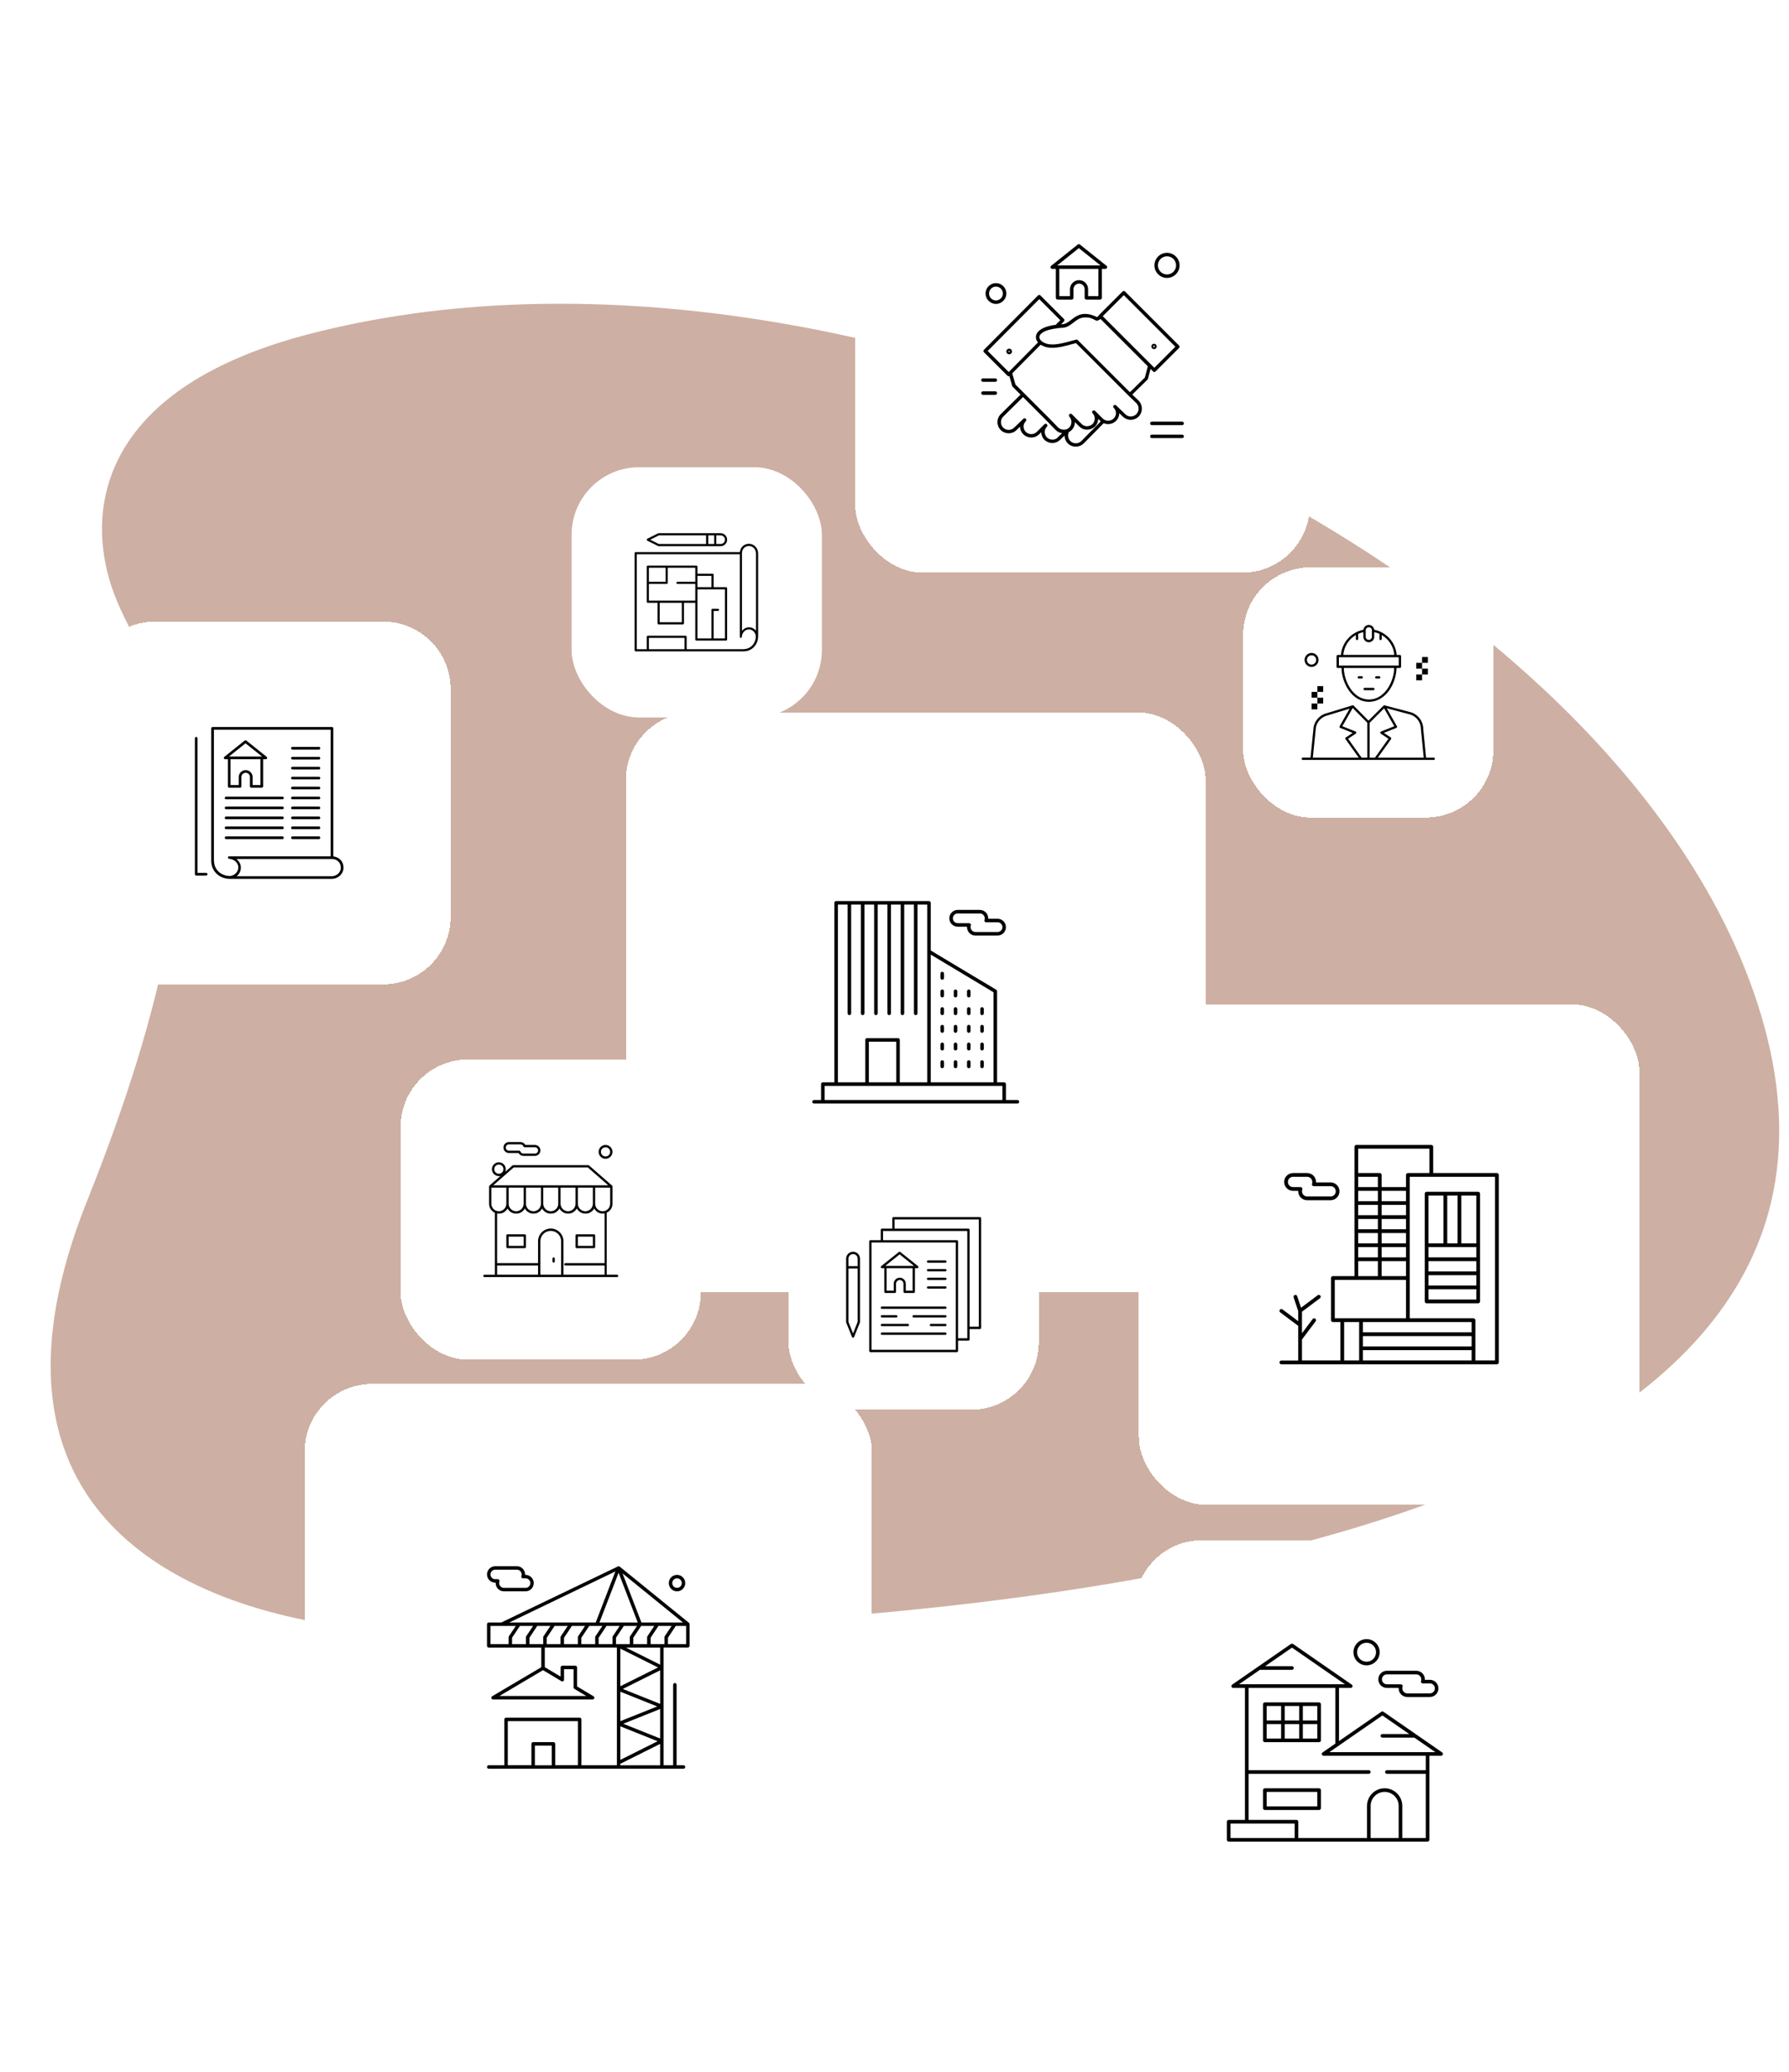 <svg width="530" height="614" viewBox="0 0 530 614" fill="none" xmlns="http://www.w3.org/2000/svg">
<g clip-path="url(#clip0_5717_5318)">
<path d="M413.98 448.721C302.1 486.421 143.5 483.331 114.54 483.001C110.65 482.961 -23.36 478.701 25.85 355.711C75.06 232.721 45.1 202.831 34.76 178.381C24.42 153.931 27.31 115.761 91.28 99.061C252.08 57.101 481.63 167.111 521.68 300.601C544.97 378.231 490.36 422.981 413.98 448.721Z" fill="#CDB0A3"/>
</g>
<g filter="url(#filter0_dd_5717_5318)">
<rect x="253.368" y="17" width="134.691" height="134.691" rx="20" fill="white" shape-rendering="crispEdges"/>
<path d="M299.559 86.738C299.713 86.584 299.803 86.366 299.803 86.148C299.803 85.93 299.713 85.712 299.559 85.558C299.405 85.404 299.187 85.314 298.969 85.314C298.751 85.314 298.533 85.404 298.379 85.558C298.225 85.712 298.135 85.93 298.135 86.148C298.135 86.366 298.225 86.584 298.379 86.738C298.533 86.892 298.751 86.982 298.969 86.982C299.187 86.982 299.405 86.892 299.559 86.738ZM298.828 86.289C298.79 86.251 298.777 86.2 298.777 86.148C298.777 86.097 298.802 86.046 298.828 86.007C298.866 85.969 298.918 85.956 298.969 85.956C299.02 85.956 299.072 85.981 299.11 86.007C299.149 86.033 299.162 86.097 299.162 86.148C299.162 86.2 299.136 86.251 299.11 86.289C299.046 86.353 298.905 86.353 298.841 86.289H298.828Z" fill="black"/>
<path d="M341.612 92.075C341.714 92.178 341.843 92.229 341.971 92.229C342.099 92.229 342.228 92.178 342.33 92.075L349.296 85.109C349.501 84.904 349.501 84.583 349.296 84.378L333.286 68.368C333.183 68.265 333.055 68.214 332.927 68.214C332.798 68.214 332.657 68.265 332.568 68.368L325.602 75.334C325.512 75.423 325.46 75.552 325.448 75.667L324.947 75.936C323.664 75.308 322.523 75.013 321.471 75.013C319.636 75.013 318.43 75.936 317.366 76.757C316.455 77.45 315.672 78.053 314.62 78.079C314.53 78.079 314.453 78.079 314.376 78.092L315.197 77.232C315.39 77.027 315.39 76.706 315.197 76.514L308.231 69.548C308.129 69.445 308.001 69.394 307.872 69.394C307.731 69.394 307.603 69.445 307.513 69.548L291.503 85.648C291.298 85.853 291.298 86.174 291.503 86.366L298.469 93.332C298.571 93.435 298.7 93.486 298.828 93.486C298.905 93.486 298.969 93.473 299.033 93.448L299.867 96.373C299.893 96.462 299.931 96.527 299.995 96.591L302.343 98.938L296.468 104.724C295.852 105.34 295.505 106.187 295.505 107.072C295.505 107.957 295.852 108.804 296.468 109.419C297.083 110.035 297.93 110.382 298.815 110.382C299.7 110.382 300.547 110.035 301.163 109.419L302.189 108.432C302.202 109.24 302.523 110.048 303.164 110.677C303.78 111.292 304.627 111.639 305.512 111.639C306.397 111.639 307.244 111.292 307.859 110.677L308.462 110.074C308.488 110.856 308.796 111.652 309.373 112.293L309.399 112.319C310.066 112.935 310.9 113.268 311.772 113.268C312.645 113.268 313.466 112.922 314.081 112.306L315.377 111.062C315.39 111.921 315.723 112.755 316.352 113.384C316.968 113.999 317.815 114.346 318.7 114.346C319.585 114.346 320.432 113.999 321.06 113.384L326.974 107.393C327.385 107.572 327.834 107.662 328.296 107.662C329.194 107.662 330.027 107.316 330.643 106.7C331.259 106.084 331.593 105.289 331.605 104.442L332.632 105.43C333.247 106.046 334.094 106.392 334.979 106.392C335.865 106.392 336.711 106.046 337.327 105.43C338.597 104.16 338.597 102.004 337.327 100.722L335.441 98.913L339.944 94.487C340.008 94.423 340.06 94.346 340.085 94.256L340.855 91.318L341.612 92.075ZM332.927 69.458L348.206 84.737L341.971 90.972L326.692 75.693L332.927 69.458ZM292.593 86.007L307.872 70.638L314.12 76.886L313.543 77.489C313.491 77.514 313.44 77.553 313.389 77.591L313.119 77.861C313.119 77.861 313.094 77.886 313.094 77.899L312.824 78.233C309.425 78.656 307.321 79.772 306.949 81.414C306.949 81.44 306.949 81.466 306.936 81.491C306.936 81.53 306.923 81.568 306.91 81.607C306.91 81.607 306.91 81.607 306.91 81.62C306.82 82.261 307.038 82.903 307.513 83.467L298.943 92.126L298.841 92.229L292.606 85.994L292.593 86.007ZM313.389 111.613C312.965 112.037 312.401 112.28 311.798 112.28C311.195 112.28 310.605 112.049 310.143 111.613C309.296 110.677 309.296 109.291 310.143 108.444C310.348 108.239 310.348 107.919 310.143 107.713C309.938 107.508 309.617 107.508 309.412 107.713L307.154 109.971C306.731 110.394 306.153 110.638 305.525 110.638C304.896 110.638 304.332 110.407 303.895 109.971C303.01 109.086 303.01 107.7 303.895 106.802C304.101 106.597 304.101 106.276 303.895 106.084C303.703 105.879 303.369 105.879 303.177 106.084L300.457 108.714C300.034 109.137 299.457 109.381 298.828 109.381C298.199 109.381 297.635 109.15 297.199 108.714C296.775 108.291 296.532 107.713 296.532 107.085C296.532 106.456 296.763 105.892 297.199 105.455L303.074 99.657L309.848 106.43L312.747 109.419C313.26 109.945 313.94 110.266 314.659 110.356L313.376 111.588L313.389 111.613ZM326.102 106.867L320.355 112.691C319.931 113.114 319.354 113.358 318.725 113.358C318.097 113.358 317.532 113.127 317.096 112.691C316.403 111.998 316.224 110.908 316.647 110.035C316.917 109.894 317.16 109.727 317.391 109.509C317.417 109.484 317.442 109.458 317.468 109.432C318.122 108.778 318.443 107.931 318.443 107.072L319.726 108.355C319.995 108.624 320.303 108.842 320.65 109.009C321.086 109.214 321.561 109.317 322.048 109.317C322.908 109.317 323.754 108.983 324.421 108.368L324.447 108.342C325.037 107.7 325.332 106.918 325.358 106.122L325.961 106.725C325.999 106.764 326.051 106.815 326.102 106.854V106.867ZM336.634 104.737C336.211 105.16 335.634 105.404 335.005 105.404C334.376 105.404 333.812 105.173 333.376 104.737L330.656 102.12C330.451 101.927 330.13 101.927 329.938 102.12C329.745 102.325 329.745 102.646 329.938 102.838C330.361 103.262 330.605 103.826 330.605 104.416C330.605 105.006 330.374 105.571 329.938 105.994C329.514 106.418 328.937 106.661 328.308 106.661C327.68 106.661 327.115 106.43 326.679 106.007L324.421 103.749C324.216 103.544 323.895 103.544 323.69 103.749C323.639 103.8 323.6 103.852 323.575 103.916C323.498 104.096 323.536 104.326 323.69 104.468C324.537 105.314 324.537 106.7 323.69 107.636C323.215 108.06 322.625 108.303 322.035 108.303C321.445 108.303 320.868 108.072 320.444 107.636L317.545 104.737C317.353 104.545 317.032 104.532 316.84 104.724C316.634 104.917 316.621 105.224 316.801 105.43C317.648 106.43 317.622 107.842 316.737 108.714C316.698 108.752 316.673 108.778 316.634 108.804C316.48 108.932 316.262 109.086 316.121 109.124C316.07 109.137 316.019 109.176 315.967 109.201H315.954C315.954 109.201 315.942 109.201 315.929 109.201C315.698 109.291 315.441 109.33 315.185 109.33C314.569 109.33 313.953 109.099 313.478 108.675L310.592 105.699L300.829 95.936L299.88 92.627L308.283 84.147C308.437 84.249 308.591 84.326 308.757 84.378C308.822 84.416 308.886 84.442 308.937 84.468C308.976 84.493 309.014 84.506 309.052 84.532C309.129 84.57 309.194 84.596 309.271 84.621C309.309 84.634 309.348 84.66 309.386 84.673C309.463 84.698 309.54 84.724 309.63 84.75C309.668 84.75 309.707 84.775 309.745 84.788C309.835 84.814 309.925 84.84 310.015 84.852C310.053 84.852 310.079 84.865 310.117 84.878C310.22 84.904 310.323 84.917 310.425 84.942C310.451 84.942 310.476 84.942 310.502 84.955C310.618 84.981 310.746 84.994 310.874 85.006C310.874 85.006 310.9 85.006 310.913 85.006C311.195 85.032 311.477 85.045 311.785 85.045C313.697 85.045 315.8 84.468 317.827 83.916C318.148 83.826 318.456 83.749 318.764 83.659L334.389 99.285L336.647 101.453C337.532 102.338 337.532 103.826 336.647 104.711L336.634 104.737ZM339.162 93.884L334.736 98.22L319.264 82.749C319.239 82.723 319.226 82.71 319.2 82.697C319.2 82.697 319.2 82.697 319.187 82.697C319.162 82.684 319.136 82.671 319.11 82.659C319.085 82.659 319.059 82.646 319.02 82.633C319.02 82.633 319.008 82.633 318.995 82.633C318.969 82.633 318.931 82.633 318.905 82.633C318.866 82.633 318.815 82.633 318.777 82.646C318.366 82.749 317.956 82.864 317.545 82.979C315.852 83.441 314.12 83.916 312.529 84.044C312.273 84.07 312.016 84.07 311.772 84.07C310.746 84.07 309.899 83.877 309.206 83.493C308.334 83.031 307.872 82.402 307.924 81.799C307.924 81.786 307.924 81.761 307.924 81.748C307.924 81.748 307.924 81.735 307.924 81.722C307.924 81.684 307.936 81.645 307.949 81.607C308.078 81.183 308.834 79.772 313.081 79.31C313.158 79.31 313.235 79.272 313.299 79.233C313.722 79.182 314.184 79.156 314.671 79.131C316.044 79.092 317.045 78.335 318.007 77.591C319.033 76.796 320.008 76.052 321.484 76.052C322.959 76.052 323.498 76.36 324.742 76.988C324.896 77.065 325.076 77.065 325.217 76.988L326.051 76.539L340.047 90.536L339.162 93.909V93.884Z" fill="black"/>
<path d="M341.894 85.443C342.112 85.443 342.317 85.353 342.459 85.199C342.6 85.045 342.677 84.852 342.677 84.647C342.677 84.442 342.587 84.237 342.446 84.083C342.305 83.942 342.112 83.865 341.894 83.865C341.676 83.865 341.509 83.929 341.355 84.057C341.355 84.057 341.33 84.07 341.33 84.083C341.176 84.237 341.099 84.429 341.099 84.647C341.099 84.865 341.176 85.058 341.33 85.212C341.484 85.366 341.676 85.443 341.894 85.443ZM342.048 84.48C342.086 84.519 342.112 84.583 342.112 84.647C342.112 84.711 342.086 84.763 342.048 84.814L341.714 84.48C341.817 84.403 341.958 84.403 342.048 84.48ZM341.702 84.493C341.702 84.493 341.702 84.493 341.714 84.48L342.022 84.84C341.997 84.865 341.945 84.891 341.881 84.891C341.817 84.891 341.753 84.865 341.702 84.814C341.65 84.763 341.637 84.711 341.637 84.647C341.637 84.583 341.663 84.544 341.689 84.493H341.702Z" fill="black"/>
<path d="M295.056 72.049C296.75 72.049 298.135 70.664 298.135 68.971C298.135 67.277 296.75 65.892 295.056 65.892C293.363 65.892 291.977 67.277 291.977 68.971C291.977 70.664 293.363 72.049 295.056 72.049ZM295.056 66.918C296.185 66.918 297.109 67.841 297.109 68.971C297.109 70.099 296.185 71.023 295.056 71.023C293.927 71.023 293.004 70.099 293.004 68.971C293.004 67.841 293.927 66.918 295.056 66.918Z" fill="black"/>
<path d="M345.73 64.352C347.782 64.352 349.45 62.684 349.45 60.632C349.45 58.579 347.782 56.911 345.73 56.911C343.677 56.911 342.01 58.579 342.01 60.632C342.01 62.684 343.677 64.352 345.73 64.352ZM345.73 57.938C347.218 57.938 348.424 59.144 348.424 60.632C348.424 62.12 347.218 63.326 345.73 63.326C344.242 63.326 343.036 62.12 343.036 60.632C343.036 59.144 344.242 57.938 345.73 57.938Z" fill="black"/>
<path d="M340.727 107.457C340.727 107.739 340.958 107.97 341.24 107.97H350.22C350.502 107.97 350.733 107.739 350.733 107.457C350.733 107.174 350.502 106.944 350.22 106.944H341.24C340.958 106.944 340.727 107.174 340.727 107.457Z" fill="black"/>
<path d="M350.22 110.792H341.24C340.958 110.792 340.727 111.023 340.727 111.305C340.727 111.588 340.958 111.818 341.24 111.818H350.22C350.502 111.818 350.733 111.588 350.733 111.305C350.733 111.023 350.502 110.792 350.22 110.792Z" fill="black"/>
<path d="M294.877 94.115H291.208C290.925 94.115 290.695 94.346 290.695 94.628C290.695 94.91 290.925 95.141 291.208 95.141H294.877C295.159 95.141 295.39 94.91 295.39 94.628C295.39 94.346 295.159 94.115 294.877 94.115Z" fill="black"/>
<path d="M294.877 97.963H291.208C290.925 97.963 290.695 98.194 290.695 98.477C290.695 98.759 290.925 98.99 291.208 98.99H294.877C295.159 98.99 295.39 98.759 295.39 98.477C295.39 98.194 295.159 97.963 294.877 97.963Z" fill="black"/>
<path d="M311.734 61.671H312.798V70.253C312.798 70.536 313.029 70.766 313.312 70.766H317.507C317.789 70.766 318.02 70.536 318.02 70.253V67.688C318.02 66.777 318.764 66.033 319.675 66.033C320.586 66.033 321.33 66.777 321.33 67.688V70.253C321.33 70.536 321.561 70.766 321.843 70.766H325.909C326.192 70.766 326.423 70.536 326.423 70.253V61.671H327.487C327.77 61.671 328.001 61.44 328.001 61.158C328.001 60.876 327.911 60.824 327.77 60.734L319.931 54.461C319.739 54.307 319.482 54.307 319.29 54.461L311.413 60.76C311.246 60.901 311.182 61.119 311.246 61.325C311.323 61.53 311.516 61.671 311.734 61.671ZM325.396 69.74H322.356V67.688C322.356 66.212 321.15 65.006 319.675 65.006C318.199 65.006 316.993 66.212 316.993 67.688V69.74H313.825V61.671H325.396V69.74ZM319.611 55.513L326.025 60.645H313.209L319.623 55.513H319.611Z" fill="black"/>
</g>
<g filter="url(#filter1_dd_5717_5318)">
<rect x="185.405" y="180.113" width="171.762" height="171.762" rx="20" fill="white" shape-rendering="crispEdges"/>
<path d="M301.417 294.946H298.011V290.23C298.011 289.942 297.775 289.706 297.487 289.706H295.391V262.719C295.391 262.536 295.299 262.365 295.142 262.274L275.74 250.64V236.518C275.74 236.23 275.504 235.994 275.216 235.994H247.705C247.417 235.994 247.181 236.23 247.181 236.518V289.706H243.775C243.487 289.706 243.251 289.942 243.251 290.23V294.946H241.155C240.867 294.946 240.631 295.182 240.631 295.47C240.631 295.758 240.867 295.994 241.155 295.994H301.417C301.705 295.994 301.941 295.758 301.941 295.47C301.941 295.182 301.705 294.946 301.417 294.946ZM294.343 263.02V289.706H275.74V251.859L294.343 263.02ZM248.229 237.042H251.111V269.269C251.111 269.557 251.347 269.793 251.635 269.793C251.923 269.793 252.159 269.557 252.159 269.269V237.042H255.041V269.269C255.041 269.557 255.277 269.793 255.565 269.793C255.854 269.793 256.089 269.557 256.089 269.269V237.042H258.971V269.269C258.971 269.557 259.207 269.793 259.495 269.793C259.784 269.793 260.02 269.557 260.02 269.269V237.042H262.902V269.269C262.902 269.557 263.137 269.793 263.426 269.793C263.714 269.793 263.95 269.557 263.95 269.269V237.042H266.832V269.269C266.832 269.557 267.068 269.793 267.356 269.793C267.644 269.793 267.88 269.557 267.88 269.269V237.042H270.762V269.269C270.762 269.557 270.998 269.793 271.286 269.793C271.574 269.793 271.81 269.557 271.81 269.269V237.042H274.692V289.706H266.57V277.13C266.57 276.841 266.334 276.605 266.046 276.605H256.875C256.587 276.605 256.351 276.841 256.351 277.13V289.706H248.229V237.042ZM265.522 289.706H257.399V277.654H265.522V289.706ZM244.299 294.946V290.754H296.963V294.946H244.299Z" fill="black"/>
<path d="M279.146 285.514C279.434 285.514 279.67 285.278 279.67 284.99V283.68C279.67 283.392 279.434 283.156 279.146 283.156C278.858 283.156 278.622 283.392 278.622 283.68V284.99C278.622 285.278 278.858 285.514 279.146 285.514Z" fill="black"/>
<path d="M283.076 285.514C283.364 285.514 283.6 285.278 283.6 284.99V283.68C283.6 283.392 283.364 283.156 283.076 283.156C282.788 283.156 282.552 283.392 282.552 283.68V284.99C282.552 285.278 282.788 285.514 283.076 285.514Z" fill="black"/>
<path d="M287.006 285.514C287.295 285.514 287.53 285.278 287.53 284.99V283.68C287.53 283.392 287.295 283.156 287.006 283.156C286.718 283.156 286.482 283.392 286.482 283.68V284.99C286.482 285.278 286.718 285.514 287.006 285.514Z" fill="black"/>
<path d="M290.937 285.514C291.225 285.514 291.461 285.278 291.461 284.99V283.68C291.461 283.392 291.225 283.156 290.937 283.156C290.648 283.156 290.413 283.392 290.413 283.68V284.99C290.413 285.278 290.648 285.514 290.937 285.514Z" fill="black"/>
<path d="M279.146 280.274C279.434 280.274 279.67 280.038 279.67 279.75V278.44C279.67 278.151 279.434 277.916 279.146 277.916C278.858 277.916 278.622 278.151 278.622 278.44V279.75C278.622 280.038 278.858 280.274 279.146 280.274Z" fill="black"/>
<path d="M283.076 280.274C283.364 280.274 283.6 280.038 283.6 279.75V278.44C283.6 278.151 283.364 277.916 283.076 277.916C282.788 277.916 282.552 278.151 282.552 278.44V279.75C282.552 280.038 282.788 280.274 283.076 280.274Z" fill="black"/>
<path d="M287.006 280.274C287.295 280.274 287.53 280.038 287.53 279.75V278.44C287.53 278.151 287.295 277.916 287.006 277.916C286.718 277.916 286.482 278.151 286.482 278.44V279.75C286.482 280.038 286.718 280.274 287.006 280.274Z" fill="black"/>
<path d="M290.937 280.274C291.225 280.274 291.461 280.038 291.461 279.75V278.44C291.461 278.151 291.225 277.916 290.937 277.916C290.648 277.916 290.413 278.151 290.413 278.44V279.75C290.413 280.038 290.648 280.274 290.937 280.274Z" fill="black"/>
<path d="M279.146 275.033C279.434 275.033 279.67 274.798 279.67 274.509V273.199C279.67 272.911 279.434 272.675 279.146 272.675C278.858 272.675 278.622 272.911 278.622 273.199V274.509C278.622 274.798 278.858 275.033 279.146 275.033Z" fill="black"/>
<path d="M283.076 275.033C283.364 275.033 283.6 274.798 283.6 274.509V273.199C283.6 272.911 283.364 272.675 283.076 272.675C282.788 272.675 282.552 272.911 282.552 273.199V274.509C282.552 274.798 282.788 275.033 283.076 275.033Z" fill="black"/>
<path d="M287.006 275.033C287.295 275.033 287.53 274.798 287.53 274.509V273.199C287.53 272.911 287.295 272.675 287.006 272.675C286.718 272.675 286.482 272.911 286.482 273.199V274.509C286.482 274.798 286.718 275.033 287.006 275.033Z" fill="black"/>
<path d="M290.937 275.033C291.225 275.033 291.461 274.798 291.461 274.509V273.199C291.461 272.911 291.225 272.675 290.937 272.675C290.648 272.675 290.413 272.911 290.413 273.199V274.509C290.413 274.798 290.648 275.033 290.937 275.033Z" fill="black"/>
<path d="M279.146 269.793C279.434 269.793 279.67 269.557 279.67 269.269V267.959C279.67 267.671 279.434 267.435 279.146 267.435C278.858 267.435 278.622 267.671 278.622 267.959V269.269C278.622 269.557 278.858 269.793 279.146 269.793Z" fill="black"/>
<path d="M283.076 269.793C283.364 269.793 283.6 269.557 283.6 269.269V267.959C283.6 267.671 283.364 267.435 283.076 267.435C282.788 267.435 282.552 267.671 282.552 267.959V269.269C282.552 269.557 282.788 269.793 283.076 269.793Z" fill="black"/>
<path d="M287.006 269.793C287.295 269.793 287.53 269.557 287.53 269.269V267.959C287.53 267.671 287.295 267.435 287.006 267.435C286.718 267.435 286.482 267.671 286.482 267.959V269.269C286.482 269.557 286.718 269.793 287.006 269.793Z" fill="black"/>
<path d="M290.937 269.793C291.225 269.793 291.461 269.557 291.461 269.269V267.959C291.461 267.671 291.225 267.435 290.937 267.435C290.648 267.435 290.413 267.671 290.413 267.959V269.269C290.413 269.557 290.648 269.793 290.937 269.793Z" fill="black"/>
<path d="M279.146 264.553C279.434 264.553 279.67 264.317 279.67 264.029V262.719C279.67 262.431 279.434 262.195 279.146 262.195C278.858 262.195 278.622 262.431 278.622 262.719V264.029C278.622 264.317 278.858 264.553 279.146 264.553Z" fill="black"/>
<path d="M283.076 264.553C283.364 264.553 283.6 264.317 283.6 264.029V262.719C283.6 262.431 283.364 262.195 283.076 262.195C282.788 262.195 282.552 262.431 282.552 262.719V264.029C282.552 264.317 282.788 264.553 283.076 264.553Z" fill="black"/>
<path d="M287.006 264.553C287.295 264.553 287.53 264.317 287.53 264.029V262.719C287.53 262.431 287.295 262.195 287.006 262.195C286.718 262.195 286.482 262.431 286.482 262.719V264.029C286.482 264.317 286.718 264.553 287.006 264.553Z" fill="black"/>
<path d="M279.146 259.313C279.434 259.313 279.67 259.077 279.67 258.789V257.479C279.67 257.191 279.434 256.955 279.146 256.955C278.858 256.955 278.622 257.191 278.622 257.479V258.789C278.622 259.077 278.858 259.313 279.146 259.313Z" fill="black"/>
<path d="M283.731 243.592H286.482C286.482 243.632 286.482 243.684 286.482 243.723C286.482 245.099 287.596 246.212 288.971 246.212H295.522C296.897 246.212 298.011 245.099 298.011 243.723C298.011 242.348 296.897 241.234 295.522 241.234H292.771C292.771 241.195 292.771 241.143 292.771 241.103C292.771 239.728 291.657 238.614 290.282 238.614H283.731C282.356 238.614 281.242 239.728 281.242 241.103C281.242 242.479 282.356 243.592 283.731 243.592ZM283.731 239.662H290.282C291.081 239.662 291.723 240.304 291.723 241.103C291.723 241.902 291.696 241.431 291.644 241.588C291.592 241.745 291.618 241.929 291.709 242.06C291.814 242.204 291.971 242.282 292.142 242.282H295.535C296.334 242.282 296.976 242.924 296.976 243.723C296.976 244.523 296.334 245.164 295.535 245.164H288.985C288.185 245.164 287.544 244.523 287.544 243.723C287.544 242.924 287.57 243.396 287.622 243.239C287.675 243.081 287.648 242.898 287.557 242.767C287.452 242.623 287.295 242.544 287.124 242.544H283.731C282.932 242.544 282.29 241.902 282.29 241.103C282.29 240.304 282.932 239.662 283.731 239.662Z" fill="black"/>
</g>
<g filter="url(#filter2_dd_5717_5318)">
<rect x="337.396" y="266.611" width="148.284" height="148.284" rx="20" fill="white" shape-rendering="crispEdges"/>
<path d="M437.915 322.137H422.644C422.339 322.137 422.089 322.387 422.089 322.692V354.623C422.089 354.928 422.339 355.178 422.644 355.178H437.915C438.221 355.178 438.471 354.928 438.471 354.623V322.692C438.471 322.387 438.221 322.137 437.915 322.137ZM428.752 337.408V323.247H431.807V337.408H428.752ZM437.36 338.519V341.573H423.199V338.519H437.36ZM437.36 342.684V345.738H423.199V342.684H437.36ZM423.199 346.849H437.36V349.903H423.199V346.849ZM437.36 337.408H432.917V323.247H437.36V337.408ZM423.199 323.247H427.642V337.408H423.199V323.247ZM423.199 354.068V351.013H437.36V354.068H423.199Z" fill="black"/>
<path d="M443.468 316.584H424.588V308.809C424.588 308.504 424.338 308.254 424.032 308.254H401.82C401.514 308.254 401.264 308.504 401.264 308.809V347.126H394.878C394.573 347.126 394.323 347.376 394.323 347.682V360.176C394.323 360.482 394.573 360.731 394.878 360.731H397.099V372.116H385.715V365.91L389.769 360.509C389.95 360.259 389.908 359.912 389.658 359.732C389.408 359.551 389.061 359.593 388.881 359.843L385.715 364.063V357.677L391.046 353.679C391.296 353.498 391.338 353.151 391.157 352.901C390.977 352.652 390.63 352.61 390.38 352.79L385.438 356.497L384.299 353.068C384.202 352.777 383.883 352.624 383.591 352.721C383.3 352.818 383.147 353.138 383.244 353.429L384.605 357.511V360.482L379.94 356.983C379.69 356.803 379.343 356.844 379.163 357.094C378.982 357.344 379.024 357.691 379.274 357.872L384.605 361.87V372.143H379.607C379.301 372.143 379.052 372.393 379.052 372.699C379.052 373.004 379.301 373.254 379.607 373.254H443.468C443.774 373.254 444.024 373.004 444.024 372.699V317.139C444.024 316.834 443.774 316.584 443.468 316.584ZM423.477 309.365V316.584H417.091C416.785 316.584 416.535 316.834 416.535 317.139V320.749H409.316V317.139C409.316 316.834 409.066 316.584 408.761 316.584H402.375V309.365H423.477ZM435.972 367.951H403.763V364.896H435.972V367.951ZM403.763 369.061H435.972V372.116H403.763V369.061ZM435.972 363.786H403.763V360.731H435.972V363.786ZM408.206 320.749H402.375V317.694H408.206V320.749ZM409.316 329.078V326.024H416.535V329.078H409.316ZM416.535 330.189V333.243H409.316V330.189H416.535ZM408.206 329.078H402.375V326.024H408.206V329.078ZM408.206 330.189V333.243H402.375V330.189H408.206ZM408.206 334.354V337.408H402.375V334.354H408.206ZM409.316 334.354H416.535V337.408H409.316V334.354ZM416.535 324.913H409.316V321.859H416.535V324.913ZM408.206 324.913H402.375V321.859H408.206V324.913ZM402.375 338.519H408.206V341.573H402.375V338.519ZM409.316 338.519H416.535V341.573H409.316V338.519ZM416.535 342.684V347.126H409.316V342.684H416.535ZM402.375 342.684H408.206V347.126H402.375V342.684ZM395.433 348.237H416.535V359.621H395.433V348.237ZM398.21 372.116V360.731H402.653V372.116H398.21ZM437.082 372.116V360.176C437.082 359.871 436.832 359.621 436.527 359.621H417.646V317.694H442.913V372.116H437.082Z" fill="black"/>
<path d="M383.078 321.859H384.605C384.605 321.901 384.605 321.956 384.605 321.998C384.605 323.456 385.785 324.636 387.242 324.636H394.184C395.642 324.636 396.822 323.456 396.822 321.998C396.822 320.54 395.642 319.36 394.184 319.36H389.88C389.88 319.319 389.88 319.263 389.88 319.221C389.88 317.764 388.7 316.584 387.242 316.584H383.078C381.62 316.584 380.44 317.764 380.44 319.221C380.44 320.679 381.62 321.859 383.078 321.859ZM383.078 317.694H387.242C388.089 317.694 388.77 318.375 388.77 319.221C388.77 320.068 388.742 319.569 388.686 319.735C388.631 319.902 388.659 320.096 388.756 320.235C388.853 320.388 389.033 320.471 389.214 320.471H394.198C395.045 320.471 395.725 321.151 395.725 321.998C395.725 322.845 395.045 323.525 394.198 323.525H387.256C386.409 323.525 385.729 322.845 385.729 321.998C385.729 321.151 385.757 321.651 385.813 321.484C385.868 321.318 385.84 321.123 385.743 320.985C385.646 320.832 385.465 320.749 385.285 320.749H383.078C382.231 320.749 381.55 320.068 381.55 319.221C381.55 318.375 382.231 317.694 383.078 317.694Z" fill="black"/>
</g>
<g filter="url(#filter3_d_5717_5318)">
<rect x="169.341" y="129.449" width="74.142" height="74.142" rx="20" fill="white"/>
<path d="M224.607 179.452V155.003C224.607 153.42 223.384 152.133 221.889 152.133C220.394 152.133 219.347 153.188 219.195 154.587H188.32C188.144 154.587 188 154.731 188 154.907V183.68C188 183.856 188.144 184 188.32 184H220.29C221.489 184 222.584 183.536 223.384 182.689C224.135 181.89 224.567 180.795 224.607 179.612C224.607 179.596 224.607 179.572 224.607 179.556V179.444V179.452ZM221.889 152.781C223.04 152.781 223.967 153.78 223.967 155.011V177.886C223.464 177.262 222.712 176.871 221.889 176.871C221.066 176.871 220.322 177.294 219.811 177.95V154.915C219.811 153.7 220.706 152.781 221.889 152.781ZM192.236 183.369V180.012H202.786V183.369H192.236ZM220.29 183.369H203.426V179.692C203.426 179.516 203.282 179.372 203.106 179.372H191.916C191.741 179.372 191.597 179.516 191.597 179.692V183.369H188.639V155.234H219.171V179.692C219.171 179.716 219.171 179.732 219.171 179.756C219.171 179.756 219.171 179.772 219.171 179.78C219.171 179.796 219.171 179.804 219.179 179.82C219.179 179.828 219.187 179.836 219.195 179.844C219.195 179.852 219.203 179.868 219.211 179.876C219.211 179.884 219.227 179.892 219.227 179.9C219.227 179.908 219.243 179.916 219.251 179.924C219.251 179.924 219.267 179.94 219.275 179.94C219.283 179.94 219.291 179.956 219.299 179.956C219.307 179.956 219.315 179.964 219.323 179.972C219.331 179.972 219.339 179.98 219.347 179.988C219.355 179.988 219.371 179.988 219.379 179.996C219.387 179.996 219.395 179.996 219.411 180.004C219.419 180.004 219.435 180.004 219.443 180.004C219.451 180.004 219.459 180.004 219.467 180.004H219.483C219.499 180.004 219.515 180.004 219.523 180.004C219.523 180.004 219.523 180.004 219.531 180.004C219.547 180.004 219.563 179.996 219.579 179.988C219.579 179.988 219.579 179.988 219.587 179.988C219.603 179.988 219.619 179.972 219.635 179.964C219.635 179.964 219.635 179.964 219.643 179.956C219.659 179.948 219.667 179.94 219.675 179.924C219.675 179.924 219.683 179.916 219.691 179.908C219.699 179.9 219.707 179.892 219.715 179.876C219.715 179.876 219.723 179.86 219.731 179.852C219.731 179.844 219.739 179.836 219.747 179.82C219.747 179.812 219.747 179.804 219.755 179.788C219.755 179.78 219.755 179.772 219.763 179.756C219.763 179.748 219.763 179.732 219.763 179.724C219.763 179.716 219.763 179.708 219.763 179.7C219.835 178.485 220.762 177.494 221.841 177.494C222.92 177.494 223.839 178.389 223.919 179.532C223.871 181.746 222.329 183.353 220.243 183.353L220.29 183.369Z" fill="black"/>
<path d="M215.095 164.985H211.419V161.309C211.419 161.133 211.275 160.989 211.099 160.989H206.623V158.911C206.623 158.735 206.479 158.591 206.303 158.591H191.916C191.741 158.591 191.597 158.735 191.597 158.911V169.301C191.597 169.477 191.741 169.621 191.916 169.621H194.794V175.696C194.794 175.871 194.938 176.015 195.113 176.015H202.307C202.483 176.015 202.627 175.871 202.627 175.696V169.621H205.984V180.491C205.984 180.667 206.127 180.811 206.303 180.811H215.095C215.271 180.811 215.415 180.667 215.415 180.491V165.305C215.415 165.129 215.271 164.985 215.095 164.985ZM210.779 161.628V164.985H206.623V161.628H210.779ZM192.236 159.231H197.192V163.387H192.236V159.231ZM201.987 175.376H195.433V169.621H201.987V175.376ZM192.236 168.982V164.026H197.511C197.687 164.026 197.831 163.882 197.831 163.707V159.231H205.984V163.387H200.708C200.533 163.387 200.389 163.531 200.389 163.707C200.389 163.882 200.533 164.026 200.708 164.026H205.984V168.982H192.236ZM214.776 180.171H211.419V172.019H212.697C212.873 172.019 213.017 171.875 213.017 171.699C213.017 171.523 212.873 171.38 212.697 171.38H211.099C210.923 171.38 210.779 171.523 210.779 171.699V180.171H206.623V165.625H214.776V180.171Z" fill="black"/>
<path d="M191.773 151.206L194.97 152.805C195.018 152.828 195.066 152.836 195.113 152.836H213.497C214.552 152.836 215.415 151.973 215.415 150.918C215.415 149.863 214.552 149 213.497 149H195.113C195.066 149 195.018 149.008 194.97 149.032L191.773 150.631C191.661 150.686 191.597 150.798 191.597 150.918C191.597 151.038 191.669 151.15 191.773 151.206ZM209.82 152.197V149.639H211.578V152.197H209.82ZM214.776 150.918C214.776 151.622 214.2 152.197 213.497 152.197H212.218V149.639H213.497C214.2 149.639 214.776 150.215 214.776 150.918ZM195.185 149.639H209.181V152.197H195.185L192.628 150.918L195.185 149.639Z" fill="black"/>
</g>
<g filter="url(#filter4_dd_5717_5318)">
<rect x="336.16" y="438.373" width="118.627" height="118.627" rx="20" fill="white" shape-rendering="crispEdges"/>
<path d="M427.256 501.263L409.846 489.21C409.658 489.089 409.417 489.089 409.23 489.21L396.681 497.902V482.152H400.163C400.457 482.152 400.698 481.911 400.698 481.616C400.698 481.415 400.591 481.241 400.431 481.147L383.06 469.121C382.873 469 382.631 469 382.444 469.121L365.033 481.174C364.846 481.308 364.752 481.549 364.832 481.777C364.899 482.004 365.114 482.152 365.341 482.152H368.823V521.259H364.002C363.707 521.259 363.466 521.5 363.466 521.795V527.152C363.466 527.446 363.707 527.688 364.002 527.688H422.931C423.225 527.688 423.466 527.446 423.466 527.152V502.241H426.948C427.19 502.241 427.39 502.094 427.457 501.866C427.524 501.638 427.444 501.397 427.256 501.263ZM373.27 476.781C373.31 476.781 373.35 476.781 373.377 476.781H382.752C383.047 476.781 383.288 476.54 383.288 476.246C383.288 475.951 383.047 475.71 382.752 475.71H374.797L382.752 470.205L398.448 481.067H367.056L373.27 476.768V476.781ZM364.538 522.33H383.556V526.616H364.538V522.33ZM406.056 526.616V517.107C406.056 514.817 407.917 512.955 410.207 512.955C412.498 512.955 414.359 514.817 414.359 517.107V526.616H406.056ZM422.395 506.527H410.877C410.582 506.527 410.341 506.768 410.341 507.062C410.341 507.357 410.582 507.598 410.877 507.598H422.395V526.616H415.431V517.107C415.431 514.228 413.087 511.884 410.207 511.884C407.328 511.884 404.984 514.228 404.984 517.107V526.616H384.627V521.795C384.627 521.5 384.386 521.259 384.091 521.259H369.895V507.598H405.52C405.815 507.598 406.056 507.357 406.056 507.062C406.056 506.768 405.815 506.527 405.52 506.527H369.895V482.152H395.609V498.638L391.819 501.263C391.631 501.397 391.538 501.638 391.618 501.866C391.685 502.094 391.899 502.241 392.127 502.241H422.395V506.527ZM422.931 501.17H393.841L409.538 490.308L417.493 495.812H409.538C409.243 495.812 409.002 496.054 409.002 496.348C409.002 496.643 409.243 496.884 409.538 496.884H418.913C418.953 496.884 418.993 496.884 419.02 496.884L425.234 501.183H422.931V501.17Z" fill="black"/>
<path d="M390.788 486.438H374.716C374.422 486.438 374.181 486.679 374.181 486.973V497.688C374.181 497.982 374.422 498.223 374.716 498.223H390.788C391.082 498.223 391.323 497.982 391.323 497.688V486.973C391.323 486.679 391.082 486.438 390.788 486.438ZM390.252 491.795H385.966V487.509H390.252V491.795ZM384.895 491.795H380.609V487.509H384.895V491.795ZM375.252 487.509H379.538V491.795H375.252V487.509ZM375.252 492.866H379.538V497.152H375.252V492.866ZM380.609 492.866H384.895V497.152H380.609V492.866ZM390.252 497.152H385.966V492.866H390.252V497.152Z" fill="black"/>
<path d="M390.788 511.884H374.716C374.422 511.884 374.181 512.125 374.181 512.42V517.777C374.181 518.071 374.422 518.312 374.716 518.312H390.788C391.082 518.312 391.323 518.071 391.323 517.777V512.42C391.323 512.125 391.082 511.884 390.788 511.884ZM390.252 517.241H375.252V512.955H390.252V517.241Z" fill="black"/>
<path d="M410.877 482.152H414.359C414.359 482.192 414.359 482.246 414.359 482.286C414.359 483.692 415.498 484.83 416.904 484.83H423.6C425.006 484.83 426.145 483.692 426.145 482.286C426.145 480.879 425.006 479.741 423.6 479.741H422.127C422.127 479.701 422.127 479.647 422.127 479.607C422.127 478.201 420.989 477.062 419.582 477.062H410.877C409.471 477.062 408.332 478.201 408.332 479.607C408.332 481.013 409.471 482.152 410.877 482.152ZM410.877 478.134H419.582C420.399 478.134 421.056 478.79 421.056 479.607C421.056 480.424 421.029 479.942 420.975 480.103C420.922 480.263 420.948 480.451 421.042 480.585C421.149 480.732 421.31 480.812 421.484 480.812H423.614C424.431 480.812 425.087 481.469 425.087 482.286C425.087 483.103 424.431 483.759 423.614 483.759H416.917C416.1 483.759 415.444 483.103 415.444 482.286C415.444 481.469 415.471 481.951 415.524 481.79C415.578 481.629 415.551 481.442 415.457 481.308C415.35 481.161 415.19 481.08 415.015 481.08H410.877C410.06 481.08 409.404 480.424 409.404 479.607C409.404 478.79 410.06 478.134 410.877 478.134Z" fill="black"/>
<path d="M404.85 475.455C406.993 475.455 408.734 473.714 408.734 471.571C408.734 469.429 406.993 467.688 404.85 467.688C402.707 467.688 400.966 469.429 400.966 471.571C400.966 473.714 402.707 475.455 404.85 475.455ZM404.85 468.759C406.404 468.759 407.663 470.018 407.663 471.571C407.663 473.125 406.404 474.384 404.85 474.384C403.297 474.384 402.038 473.125 402.038 471.571C402.038 470.018 403.297 468.759 404.85 468.759Z" fill="black"/>
</g>
<g filter="url(#filter5_dd_5717_5318)">
<rect x="90.257" y="379.059" width="168.055" height="168.055" rx="20" fill="white" shape-rendering="crispEdges"/>
<path d="M204.29 450.243C204.29 450.231 204.29 450.205 204.29 450.192C204.29 450.179 204.29 450.167 204.29 450.141C204.29 450.128 204.29 450.102 204.278 450.09C204.278 450.077 204.278 450.064 204.265 450.051C204.265 450.038 204.252 450.025 204.239 450.013C204.239 450 204.226 449.987 204.213 449.974C204.213 449.961 204.188 449.949 204.188 449.936C204.188 449.923 204.162 449.91 204.149 449.897C204.149 449.897 204.149 449.897 204.137 449.884L183.581 433.201C183.581 433.201 183.581 433.201 183.568 433.201C183.568 433.201 183.555 433.189 183.542 433.176C183.542 433.176 183.517 433.163 183.504 433.15C183.504 433.15 183.478 433.15 183.478 433.137C183.478 433.137 183.453 433.137 183.44 433.124H183.414C183.401 433.124 183.389 433.124 183.376 433.124C183.376 433.124 183.35 433.124 183.337 433.124C183.324 433.124 183.312 433.124 183.299 433.124C183.299 433.124 183.286 433.124 183.273 433.124C183.26 433.124 183.247 433.124 183.222 433.124H183.196C183.183 433.124 183.158 433.124 183.145 433.124C183.132 433.124 183.119 433.124 183.106 433.137C183.094 433.137 183.081 433.137 183.055 433.15L148.522 449.756H144.791C144.508 449.756 144.278 449.987 144.278 450.269V456.681C144.278 456.963 144.508 457.194 144.791 457.194H160.358V463.015L145.804 471.62C145.598 471.735 145.509 471.979 145.573 472.197C145.637 472.415 145.842 472.569 146.073 472.569H175.566C175.797 472.569 176.002 472.415 176.066 472.197C176.131 471.979 176.028 471.735 175.836 471.62L170.963 468.709V463.08C170.963 462.797 170.732 462.567 170.45 462.567H166.603C166.321 462.567 166.09 462.797 166.09 463.08V465.798L161.397 463.003V457.181H182.76V492.06H172.245V478.467C172.245 478.185 172.014 477.954 171.732 477.954H149.92C149.638 477.954 149.407 478.185 149.407 478.467V492.06H144.791C144.508 492.06 144.278 492.291 144.278 492.573C144.278 492.855 144.508 493.086 144.791 493.086H202.495C202.777 493.086 203.008 492.855 203.008 492.573C203.008 492.291 202.777 492.06 202.495 492.06H200.443V468.209C200.443 467.927 200.213 467.696 199.931 467.696C199.648 467.696 199.418 467.927 199.418 468.209V492.06H196.596V457.181H203.777C204.06 457.181 204.29 456.95 204.29 456.668V450.256C204.29 450.256 204.29 450.243 204.29 450.231V450.243ZM166.334 467.157C166.487 467.247 166.693 467.26 166.847 467.157C167.013 467.068 167.103 466.901 167.103 466.709V463.592H169.924V469.004C169.924 469.183 170.014 469.35 170.181 469.44L173.707 471.543H147.945L160.871 463.887L166.321 467.145L166.334 467.157ZM196.853 454.116V456.168H192.749V454.27L195.07 450.782H198.969L196.93 453.834C196.879 453.924 196.84 454.013 196.84 454.116H196.853ZM187.62 456.168V454.27L189.941 450.782H193.839L191.801 453.834C191.749 453.924 191.711 454.013 191.711 454.116V456.168H187.607H187.62ZM183.26 456.168H182.491V454.27L184.812 450.782H188.71L186.671 453.834C186.62 453.924 186.581 454.013 186.581 454.116V456.168H183.247H183.26ZM183.773 470.261L194.699 474.633L183.773 479.006V470.261ZM183.773 480.519L194.827 484.943L183.773 490.47V480.519ZM184.645 479.763L195.571 475.39V484.135L184.645 479.763ZM195.571 473.877L184.517 469.453L195.571 463.926V473.877ZM183.773 468.67V457.501L194.942 463.08L183.773 468.658V468.67ZM156.844 456.168V454.27L159.165 450.782H163.064L161.025 453.834C160.973 453.924 160.935 454.013 160.935 454.116V456.168H156.832H156.844ZM157.934 450.782L155.895 453.834C155.844 453.924 155.806 454.013 155.806 454.116V456.168H151.702V454.27L154.023 450.782H157.934ZM161.974 454.27L164.295 450.782H168.193L166.154 453.834C166.103 453.924 166.064 454.013 166.064 454.116V456.168H161.961V454.27H161.974ZM167.103 454.27L169.424 450.782H173.322L171.283 453.834C171.232 453.924 171.194 454.013 171.194 454.116V456.168H167.09V454.27H167.103ZM172.232 454.27L174.553 450.782H178.452L176.413 453.834C176.361 453.924 176.323 454.013 176.323 454.116V456.168H172.219V454.27H172.232ZM183.26 435.022L188.928 449.756H177.592L183.26 435.022ZM177.362 454.27L179.683 450.782H183.581L181.542 453.834C181.491 453.924 181.452 454.013 181.452 454.116V456.168H177.349V454.27H177.362ZM190.018 449.756L184.427 435.215L202.328 449.756H190.018ZM182.311 434.625L176.49 449.756H150.882L182.311 434.625ZM145.303 450.782H152.805L150.766 453.834C150.715 453.924 150.676 454.013 150.676 454.116V456.168H145.303V450.782ZM150.433 478.993H171.206V492.047H164.487V485.725C164.487 485.443 164.256 485.212 163.974 485.212H157.947C157.665 485.212 157.434 485.443 157.434 485.725V492.047H150.433V478.993ZM158.46 486.238H163.461V492.073H158.46V486.238ZM183.773 492.073V491.624L195.571 485.725V492.073H183.773ZM195.571 462.259L185.427 457.194H195.571V462.259ZM203.265 456.168H197.879V454.27L200.2 450.782H203.265V456.168Z" fill="black"/>
<path d="M146.714 437.959H146.842C146.842 437.997 146.842 438.049 146.842 438.087C146.842 439.433 147.932 440.523 149.279 440.523H155.69C157.037 440.523 158.127 439.433 158.127 438.087C158.127 436.741 157.037 435.651 155.69 435.651H155.562C155.562 435.612 155.562 435.561 155.562 435.522C155.562 434.176 154.472 433.086 153.126 433.086H146.714C145.368 433.086 144.278 434.176 144.278 435.522C144.278 436.869 145.368 437.959 146.714 437.959ZM146.714 434.112H153.126C153.908 434.112 154.536 434.74 154.536 435.522C154.536 436.305 154.511 435.843 154.459 435.997C154.408 436.151 154.434 436.33 154.523 436.458C154.613 436.6 154.78 436.676 154.947 436.676H155.703C156.485 436.676 157.114 437.305 157.114 438.087C157.114 438.869 156.485 439.498 155.703 439.498H149.291C148.509 439.498 147.881 438.869 147.881 438.087C147.881 437.305 147.907 437.766 147.958 437.613C148.009 437.459 147.984 437.279 147.894 437.151C147.804 437.01 147.637 436.933 147.471 436.933H146.714C145.932 436.933 145.303 436.305 145.303 435.522C145.303 434.74 145.932 434.112 146.714 434.112Z" fill="black"/>
<path d="M200.572 440.523C201.918 440.523 203.008 439.433 203.008 438.087C203.008 436.741 201.918 435.651 200.572 435.651C199.225 435.651 198.135 436.741 198.135 438.087C198.135 439.433 199.225 440.523 200.572 440.523ZM200.572 436.676C201.354 436.676 201.982 437.305 201.982 438.087C201.982 438.869 201.354 439.498 200.572 439.498C199.789 439.498 199.161 438.869 199.161 438.087C199.161 437.305 199.789 436.676 200.572 436.676Z" fill="black"/>
</g>
<g filter="url(#filter6_d_5717_5318)">
<rect x="233.597" y="334.574" width="74.142" height="74.142" rx="20" fill="white" shape-rendering="crispEdges"/>
<path d="M290.326 351.645H264.685C264.497 351.645 264.343 351.798 264.343 351.986V355.063H261.266C261.078 355.063 260.924 355.217 260.924 355.405V358.482H257.847C257.659 358.482 257.506 358.636 257.506 358.824V391.303C257.506 391.491 257.659 391.645 257.847 391.645H283.488C283.677 391.645 283.83 391.491 283.83 391.303V388.226H286.907C287.095 388.226 287.249 388.072 287.249 387.884V384.807H290.326C290.514 384.807 290.668 384.653 290.668 384.465V351.986C290.668 351.798 290.514 351.645 290.326 351.645ZM283.147 390.961H258.189V359.166H283.147V390.961ZM286.565 387.542H283.83V358.824C283.83 358.636 283.677 358.482 283.488 358.482H261.608V355.747H286.565V387.542ZM289.984 384.123H287.249V355.405C287.249 355.217 287.095 355.063 286.907 355.063H265.027V352.328H289.984V384.123Z" fill="black"/>
<path d="M252.719 361.901C251.591 361.901 250.668 362.824 250.668 363.952V382.756C250.668 382.798 250.668 382.841 250.694 382.884L252.403 387.157C252.454 387.286 252.582 387.371 252.719 387.371C252.856 387.371 252.984 387.286 253.035 387.157L254.745 382.884C254.762 382.841 254.771 382.798 254.771 382.756V363.952C254.771 362.824 253.847 361.901 252.719 361.901ZM252.719 362.585C253.471 362.585 254.087 363.2 254.087 363.952V366.174H251.352V363.952C251.352 363.2 251.967 362.585 252.719 362.585ZM252.719 386.106L251.352 382.687V366.858H254.087V382.687L252.719 386.106Z" fill="black"/>
<path d="M261.266 366.781H261.976V373.781C261.976 373.969 262.13 374.123 262.318 374.123H265.112C265.3 374.123 265.454 373.969 265.454 373.781V371.38C265.454 370.773 265.95 370.277 266.557 370.277C267.164 370.277 267.659 370.773 267.659 371.38V373.781C267.659 373.969 267.813 374.123 268.001 374.123H270.711C270.899 374.123 271.053 373.969 271.053 373.781V366.781H271.762C271.95 366.781 272.104 366.627 272.104 366.439C272.104 366.251 272.044 366.217 271.95 366.157L266.728 361.978C266.6 361.875 266.429 361.875 266.3 361.978L261.053 366.174C260.941 366.268 260.899 366.414 260.941 366.551C260.993 366.687 261.121 366.781 261.266 366.781ZM270.369 373.439H268.343V371.38C268.343 370.397 267.54 369.593 266.557 369.593C265.574 369.593 264.771 370.397 264.771 371.38V373.439H262.659V366.781H270.369V373.439ZM266.514 362.679L270.788 366.098H262.249L266.523 362.679H266.514Z" fill="black"/>
<path d="M280.07 364.465H274.941C274.753 364.465 274.6 364.619 274.6 364.807C274.6 364.995 274.753 365.149 274.941 365.149H280.07C280.258 365.149 280.412 364.995 280.412 364.807C280.412 364.619 280.258 364.465 280.07 364.465Z" fill="black"/>
<path d="M280.07 367.029H274.941C274.753 367.029 274.6 367.183 274.6 367.371C274.6 367.559 274.753 367.713 274.941 367.713H280.07C280.258 367.713 280.412 367.559 280.412 367.371C280.412 367.183 280.258 367.029 280.07 367.029Z" fill="black"/>
<path d="M280.07 369.593H274.941C274.753 369.593 274.6 369.747 274.6 369.935C274.6 370.123 274.753 370.277 274.941 370.277H280.07C280.258 370.277 280.412 370.123 280.412 369.935C280.412 369.747 280.258 369.593 280.07 369.593Z" fill="black"/>
<path d="M280.07 372.157H274.941C274.753 372.157 274.6 372.311 274.6 372.499C274.6 372.687 274.753 372.841 274.941 372.841H280.07C280.258 372.841 280.412 372.687 280.412 372.499C280.412 372.311 280.258 372.157 280.07 372.157Z" fill="black"/>
<path d="M280.07 378.14H261.266C261.078 378.14 260.924 378.294 260.924 378.482C260.924 378.67 261.078 378.824 261.266 378.824H280.07C280.258 378.824 280.412 378.67 280.412 378.482C280.412 378.294 280.258 378.14 280.07 378.14Z" fill="black"/>
<path d="M280.07 380.704H270.668C270.48 380.704 270.326 380.858 270.326 381.046C270.326 381.234 270.48 381.388 270.668 381.388H280.07C280.258 381.388 280.412 381.234 280.412 381.046C280.412 380.858 280.258 380.704 280.07 380.704Z" fill="black"/>
<path d="M261.266 383.952H268.959C269.147 383.952 269.3 383.798 269.3 383.61C269.3 383.422 269.147 383.268 268.959 383.268H261.266C261.078 383.268 260.924 383.422 260.924 383.61C260.924 383.798 261.078 383.952 261.266 383.952Z" fill="black"/>
<path d="M280.07 383.268H275.796C275.608 383.268 275.454 383.422 275.454 383.61C275.454 383.798 275.608 383.952 275.796 383.952H280.07C280.258 383.952 280.412 383.798 280.412 383.61C280.412 383.422 280.258 383.268 280.07 383.268Z" fill="black"/>
<path d="M261.266 381.388H265.54C265.728 381.388 265.882 381.234 265.882 381.046C265.882 380.858 265.728 380.704 265.54 380.704H261.266C261.078 380.704 260.924 380.858 260.924 381.046C260.924 381.234 261.078 381.388 261.266 381.388Z" fill="black"/>
<path d="M280.07 385.833H261.266C261.078 385.833 260.924 385.986 260.924 386.174C260.924 386.362 261.078 386.516 261.266 386.516H280.07C280.258 386.516 280.412 386.362 280.412 386.174C280.412 385.986 280.258 385.833 280.07 385.833Z" fill="black"/>
</g>
<g filter="url(#filter7_d_5717_5318)">
<rect x="368.288" y="159.105" width="74.142" height="74.142" rx="20" fill="white" shape-rendering="crispEdges"/>
<path d="M404.282 195.504H406.867C407.057 195.504 407.212 195.349 407.212 195.159C407.212 194.969 407.057 194.814 406.867 194.814H404.282C404.092 194.814 403.937 194.969 403.937 195.159C403.937 195.349 404.092 195.504 404.282 195.504Z" fill="black"/>
<path d="M407.729 192.057H408.59C408.78 192.057 408.935 191.902 408.935 191.712C408.935 191.523 408.78 191.368 408.59 191.368H407.729C407.539 191.368 407.384 191.523 407.384 191.712C407.384 191.902 407.539 192.057 407.729 192.057Z" fill="black"/>
<path d="M402.559 192.057H403.42C403.61 192.057 403.765 191.902 403.765 191.712C403.765 191.523 403.61 191.368 403.42 191.368H402.559C402.369 191.368 402.214 191.523 402.214 191.712C402.214 191.902 402.369 192.057 402.559 192.057Z" fill="black"/>
<path d="M396.311 188.92H397.423C397.449 191.118 398.216 193.539 399.491 195.417C401.033 197.701 403.188 198.959 405.54 198.959C407.892 198.959 410.098 197.701 411.649 195.426C412.925 193.548 413.692 191.135 413.726 188.929H414.726C414.915 188.929 415.07 188.774 415.07 188.584V185.413C415.07 185.224 414.915 185.068 414.726 185.068H413.769C413.476 181.389 410.745 178.321 407.117 177.606C407.022 176.805 406.341 176.176 405.514 176.176C404.687 176.176 404.006 176.805 403.911 177.606C400.284 178.321 397.552 181.389 397.259 185.068H396.303C396.113 185.068 395.958 185.224 395.958 185.413V188.584C395.958 188.774 396.113 188.929 396.303 188.929L396.311 188.92ZM411.081 195.03C410.073 196.503 408.297 198.27 405.54 198.27C400.809 198.27 398.164 192.789 398.112 188.929H413.037C413.011 190.971 412.261 193.298 411.081 195.038V195.03ZM404.592 177.779C404.592 177.27 405.006 176.857 405.514 176.857C406.023 176.857 406.436 177.27 406.436 177.779V179.683C406.436 180.157 406.074 180.553 405.609 180.605C405.575 180.605 405.549 180.605 405.514 180.605C405.006 180.605 404.592 180.191 404.592 179.683V177.779ZM401.68 179.166V180.321C401.68 180.51 401.835 180.665 402.024 180.665C402.214 180.665 402.369 180.51 402.369 180.321V179.054C402.369 178.976 402.343 178.907 402.3 178.847C402.808 178.606 403.343 178.425 403.903 178.304V179.692C403.903 180.579 404.627 181.303 405.514 181.303C406.402 181.303 407.126 180.579 407.126 179.692V178.304C407.686 178.425 408.22 178.614 408.728 178.847C408.685 178.907 408.659 178.976 408.659 179.054V180.321C408.659 180.51 408.814 180.665 409.004 180.665C409.194 180.665 409.349 180.51 409.349 180.321V179.166C411.425 180.389 412.856 182.561 413.071 185.051H397.948C398.164 182.561 399.594 180.381 401.671 179.166H401.68ZM396.656 185.741H414.381V188.222H396.656V185.741Z" fill="black"/>
<path d="M388.556 188.61C389.693 188.61 390.624 187.679 390.624 186.542C390.624 185.405 389.693 184.474 388.556 184.474C387.419 184.474 386.488 185.405 386.488 186.542C386.488 187.679 387.419 188.61 388.556 188.61ZM388.556 185.163C389.314 185.163 389.935 185.784 389.935 186.542C389.935 187.3 389.314 187.921 388.556 187.921C387.798 187.921 387.177 187.3 387.177 186.542C387.177 185.784 387.798 185.163 388.556 185.163Z" fill="black"/>
<path d="M424.747 215.495H422.472L421.645 207.025C421.645 204.784 420.206 202.794 418.078 202.078C418.078 202.078 418.061 202.078 418.052 202.078L410.202 200.01C410.185 200.01 410.167 200.01 410.15 200.002C410.15 200.002 410.142 200.002 410.133 200.002C410.116 200.002 410.107 200.002 410.09 200.002C410.09 200.002 410.081 200.002 410.073 200.002C410.055 200.002 410.038 200.002 410.021 200.01C410.021 200.01 410.012 200.01 410.004 200.01C409.986 200.01 409.969 200.028 409.952 200.036C409.935 200.045 409.917 200.062 409.9 200.071C409.9 200.071 409.9 200.071 409.892 200.079C409.892 200.079 409.892 200.079 409.883 200.088L405.428 204.534L401.033 200.088C400.947 200.002 400.818 199.967 400.697 200.002C400.577 199.967 400.439 200.002 400.353 200.105L392.451 202.518C392.451 202.518 392.434 202.518 392.425 202.518C390.426 203.293 389.082 205.249 389.073 207.386L388.246 215.486H385.971C385.781 215.486 385.626 215.642 385.626 215.831C385.626 216.021 385.781 216.176 385.971 216.176H424.747C424.937 216.176 425.092 216.021 425.092 215.831C425.092 215.642 424.937 215.486 424.747 215.486V215.495ZM409.047 208.369L411.339 209.894L407.341 215.495H405.764V205.163L410.047 200.889L413.063 206.189L409.125 207.766C409.004 207.817 408.927 207.921 408.909 208.05C408.892 208.179 408.952 208.3 409.064 208.369H409.047ZM405.066 205.163V215.495H403.377L399.379 209.894L401.671 208.369C401.774 208.3 401.835 208.171 401.826 208.05C401.809 207.921 401.731 207.817 401.611 207.766L397.673 206.189L400.749 200.786L405.075 205.163H405.066ZM389.762 207.447C389.762 207.438 389.762 207.421 389.762 207.412C389.762 205.551 390.926 203.845 392.658 203.173L399.836 200.975L396.871 206.189C396.82 206.275 396.811 206.378 396.846 206.473C396.88 206.568 396.949 206.645 397.044 206.68L400.74 208.162L398.698 209.523C398.621 209.575 398.569 209.653 398.552 209.748C398.534 209.842 398.552 209.937 398.612 210.006L402.533 215.495H388.935L389.754 207.447H389.762ZM408.185 215.495L412.106 210.006C412.158 209.928 412.184 209.834 412.167 209.748C412.149 209.661 412.098 209.575 412.02 209.523L409.978 208.162L413.674 206.68C413.769 206.645 413.838 206.568 413.873 206.473C413.907 206.378 413.899 206.275 413.847 206.189L410.822 200.872L417.871 202.733C419.715 203.362 420.956 205.094 420.956 207.042C420.956 208.989 420.956 207.068 420.956 207.076L421.783 215.495H408.185Z" fill="black"/>
<path d="M390.279 199.467H388.556V201.191H390.279V199.467Z" fill="black"/>
<path d="M392.003 197.744H390.279V199.467H392.003V197.744Z" fill="black"/>
<path d="M390.279 196.021H388.556V197.744H390.279V196.021Z" fill="black"/>
<path d="M392.003 194.297H390.279V196.021H392.003V194.297Z" fill="black"/>
<path d="M421.3 190.85H419.577V192.574H421.3V190.85Z" fill="black"/>
<path d="M423.024 189.127H421.3V190.85H423.024V189.127Z" fill="black"/>
<path d="M421.3 187.404H419.577V189.127H421.3V187.404Z" fill="black"/>
<path d="M423.024 185.68H421.3V187.404H423.024V185.68Z" fill="black"/>
</g>
<g filter="url(#filter8_d_5717_5318)">
<rect x="133.506" y="175.17" width="107.506" height="107.506" rx="20" transform="rotate(90 133.506 175.17)" fill="white" shape-rendering="crispEdges"/>
<g clip-path="url(#clip1_5717_5318)">
<path d="M57.232 218.15L57.232 206.4L84.649 206.4L90.524 212.275L84.649 218.15L57.232 218.15Z" stroke="black" stroke-miterlimit="10" stroke-linecap="round" stroke-linejoin="round"/>
<path d="M57.232 235.775L57.232 222.066L84.649 222.066L91.503 228.921L84.649 235.775L57.232 235.775Z" stroke="black" stroke-miterlimit="10" stroke-linecap="round" stroke-linejoin="round"/>
<path d="M57.232 251.441L57.232 239.691L84.649 239.691L90.524 245.566L84.649 251.441L57.232 251.441Z" stroke="black" stroke-miterlimit="10" stroke-linecap="round" stroke-linejoin="round"/>
<path d="M80.732 218.15L80.732 222.067" stroke="black" stroke-miterlimit="10" stroke-linecap="round" stroke-linejoin="round"/>
<path d="M63.107 218.15L63.107 222.067" stroke="black" stroke-miterlimit="10" stroke-linecap="round" stroke-linejoin="round"/>
<path d="M80.732 235.775L80.732 239.692" stroke="black" stroke-miterlimit="10" stroke-linecap="round" stroke-linejoin="round"/>
<path d="M63.107 235.775L63.107 239.692" stroke="black" stroke-miterlimit="10" stroke-linecap="round" stroke-linejoin="round"/>
</g>
</g>
<g filter="url(#filter9_d_5717_5318)">
<rect x="26" y="175.168" width="107.506" height="107.506" rx="20" fill="white" shape-rendering="crispEdges"/>
<path d="M98.74 244.758V206.813C98.74 206.597 98.564 206.42 98.347 206.42H62.976C62.76 206.42 62.583 206.597 62.583 206.813V246.114C62.583 247.588 63.153 248.934 64.195 249.917C65.177 250.84 66.523 251.371 67.977 251.42C67.997 251.42 68.016 251.42 68.046 251.42H98.239C100.185 251.42 101.767 249.917 101.767 248.079C101.767 246.242 100.47 244.955 98.75 244.768L98.74 244.758ZM63.369 246.114V207.206H97.954V244.739H67.889C67.859 244.739 67.84 244.739 67.82 244.739C67.81 244.739 67.8 244.739 67.791 244.739C67.781 244.739 67.761 244.739 67.751 244.749C67.741 244.749 67.732 244.758 67.722 244.768C67.712 244.768 67.702 244.778 67.692 244.788C67.683 244.788 67.673 244.807 67.663 244.807C67.663 244.807 67.643 244.827 67.633 244.827C67.633 244.827 67.614 244.847 67.614 244.857C67.614 244.857 67.594 244.876 67.594 244.886C67.594 244.896 67.584 244.906 67.574 244.916C67.574 244.925 67.565 244.935 67.555 244.945C67.555 244.955 67.555 244.965 67.545 244.984C67.545 244.994 67.545 245.004 67.535 245.024C67.535 245.033 67.535 245.053 67.535 245.063C67.535 245.073 67.535 245.083 67.535 245.092C67.535 245.102 67.535 245.112 67.535 245.122C67.535 245.132 67.535 245.151 67.535 245.161C67.535 245.171 67.535 245.181 67.535 245.2C67.535 245.21 67.535 245.23 67.545 245.24C67.545 245.25 67.555 245.259 67.565 245.269C67.565 245.279 67.574 245.289 67.584 245.299C67.584 245.309 67.594 245.318 67.604 245.328C67.604 245.338 67.624 245.348 67.624 245.358C67.624 245.358 67.643 245.377 67.653 245.377C67.663 245.377 67.673 245.397 67.683 245.407C67.683 245.407 67.702 245.417 67.712 245.426C67.722 245.426 67.732 245.436 67.741 245.446C67.751 245.446 67.761 245.446 67.781 245.456C67.791 245.456 67.81 245.456 67.82 245.466C67.83 245.466 67.85 245.466 67.859 245.466C67.869 245.466 67.879 245.466 67.889 245.466C69.382 245.554 70.601 246.694 70.601 248.02C70.601 249.347 69.5 250.477 68.095 250.575C65.374 250.516 63.399 248.62 63.399 246.055L63.369 246.114ZM98.229 250.634H70.109C70.876 250.015 71.357 249.091 71.357 248.079C71.357 247.067 70.836 246.154 70.031 245.525H98.347C99.841 245.525 100.971 246.625 100.971 248.079C100.971 249.533 99.743 250.634 98.229 250.634Z" fill="black"/>
<path d="M67.516 215.96V224.007C67.516 224.223 67.692 224.4 67.909 224.4H71.121C71.338 224.4 71.514 224.223 71.514 224.007V221.246C71.514 220.549 72.084 219.979 72.782 219.979C73.479 219.979 74.049 220.549 74.049 221.246V224.007C74.049 224.223 74.226 224.4 74.442 224.4H77.557C77.773 224.4 77.95 224.223 77.95 224.007V215.96H78.766C78.982 215.96 79.159 215.783 79.159 215.567C79.159 215.43 79.09 215.312 78.982 215.243L72.978 210.438C72.831 210.321 72.635 210.321 72.487 210.438L66.454 215.263C66.327 215.371 66.278 215.538 66.327 215.695C66.385 215.852 66.533 215.96 66.7 215.96H67.516ZM77.164 223.614H74.835V221.246C74.835 220.116 73.912 219.193 72.782 219.193C71.652 219.193 70.728 220.116 70.728 221.246V223.614H68.302V215.96H77.164V223.614ZM72.733 211.244L77.645 215.174H67.83L72.743 211.244H72.733Z" fill="black"/>
<path d="M61.08 249.651H58.525V209.761C58.525 209.544 58.348 209.368 58.132 209.368C57.916 209.368 57.739 209.544 57.739 209.761V250.044C57.739 250.261 57.916 250.437 58.132 250.437H61.08C61.296 250.437 61.473 250.261 61.473 250.044C61.473 249.828 61.296 249.651 61.08 249.651Z" fill="black"/>
<path d="M86.626 213.101H94.486C94.702 213.101 94.879 212.924 94.879 212.708C94.879 212.492 94.702 212.315 94.486 212.315H86.626C86.41 212.315 86.233 212.492 86.233 212.708C86.233 212.924 86.41 213.101 86.626 213.101Z" fill="black"/>
<path d="M86.626 216.049H94.486C94.702 216.049 94.879 215.872 94.879 215.656C94.879 215.44 94.702 215.263 94.486 215.263H86.626C86.41 215.263 86.233 215.44 86.233 215.656C86.233 215.872 86.41 216.049 86.626 216.049Z" fill="black"/>
<path d="M86.626 218.996H94.486C94.702 218.996 94.879 218.819 94.879 218.603C94.879 218.387 94.702 218.21 94.486 218.21H86.626C86.41 218.21 86.233 218.387 86.233 218.603C86.233 218.819 86.41 218.996 86.626 218.996Z" fill="black"/>
<path d="M86.626 221.944H94.486C94.702 221.944 94.879 221.767 94.879 221.551C94.879 221.335 94.702 221.158 94.486 221.158H86.626C86.41 221.158 86.233 221.335 86.233 221.551C86.233 221.767 86.41 221.944 86.626 221.944Z" fill="black"/>
<path d="M86.626 224.892H94.486C94.702 224.892 94.879 224.715 94.879 224.499C94.879 224.282 94.702 224.106 94.486 224.106H86.626C86.41 224.106 86.233 224.282 86.233 224.499C86.233 224.715 86.41 224.892 86.626 224.892Z" fill="black"/>
<path d="M86.626 227.839H94.486C94.702 227.839 94.879 227.662 94.879 227.446C94.879 227.23 94.702 227.053 94.486 227.053H86.626C86.41 227.053 86.233 227.23 86.233 227.446C86.233 227.662 86.41 227.839 86.626 227.839Z" fill="black"/>
<path d="M86.626 230.787H94.486C94.702 230.787 94.879 230.61 94.879 230.394C94.879 230.178 94.702 230.001 94.486 230.001H86.626C86.41 230.001 86.233 230.178 86.233 230.394C86.233 230.61 86.41 230.787 86.626 230.787Z" fill="black"/>
<path d="M86.626 233.734H94.486C94.702 233.734 94.879 233.557 94.879 233.341C94.879 233.125 94.702 232.948 94.486 232.948H86.626C86.41 232.948 86.233 233.125 86.233 233.341C86.233 233.557 86.41 233.734 86.626 233.734Z" fill="black"/>
<path d="M86.626 236.682H94.486C94.702 236.682 94.879 236.505 94.879 236.289C94.879 236.073 94.702 235.896 94.486 235.896H86.626C86.41 235.896 86.233 236.073 86.233 236.289C86.233 236.505 86.41 236.682 86.626 236.682Z" fill="black"/>
<path d="M86.626 239.63H94.486C94.702 239.63 94.879 239.453 94.879 239.237C94.879 239.02 94.702 238.844 94.486 238.844H86.626C86.41 238.844 86.233 239.02 86.233 239.237C86.233 239.453 86.41 239.63 86.626 239.63Z" fill="black"/>
<path d="M84.071 239.237C84.071 239.02 83.894 238.844 83.678 238.844H66.975C66.759 238.844 66.582 239.02 66.582 239.237C66.582 239.453 66.759 239.63 66.975 239.63H83.678C83.894 239.63 84.071 239.453 84.071 239.237Z" fill="black"/>
<path d="M83.678 235.896H66.975C66.759 235.896 66.582 236.073 66.582 236.289C66.582 236.505 66.759 236.682 66.975 236.682H83.678C83.894 236.682 84.071 236.505 84.071 236.289C84.071 236.073 83.894 235.896 83.678 235.896Z" fill="black"/>
<path d="M83.678 232.948H66.975C66.759 232.948 66.582 233.125 66.582 233.341C66.582 233.557 66.759 233.734 66.975 233.734H83.678C83.894 233.734 84.071 233.557 84.071 233.341C84.071 233.125 83.894 232.948 83.678 232.948Z" fill="black"/>
<path d="M83.678 230.001H66.975C66.759 230.001 66.582 230.178 66.582 230.394C66.582 230.61 66.759 230.787 66.975 230.787H83.678C83.894 230.787 84.071 230.61 84.071 230.394C84.071 230.178 83.894 230.001 83.678 230.001Z" fill="black"/>
<path d="M66.582 227.446C66.582 227.662 66.759 227.839 66.975 227.839H83.678C83.894 227.839 84.071 227.662 84.071 227.446C84.071 227.23 83.894 227.053 83.678 227.053H66.975C66.759 227.053 66.582 227.23 66.582 227.446Z" fill="black"/>
</g>
<g filter="url(#filter10_d_5717_5318)">
<rect x="118.677" y="304.918" width="88.97" height="88.97" rx="20" fill="white" shape-rendering="crispEdges"/>
<path d="M164.017 363.576C163.829 363.576 163.675 363.73 163.675 363.918V364.772C163.675 364.96 163.829 365.114 164.017 365.114C164.205 365.114 164.359 364.96 164.359 364.772V363.918C164.359 363.73 164.205 363.576 164.017 363.576Z" fill="black"/>
<path d="M179.395 334.357C180.523 334.357 181.445 333.435 181.445 332.307C181.445 331.179 180.523 330.257 179.395 330.257C178.267 330.257 177.345 331.179 177.345 332.307C177.345 333.435 178.267 334.357 179.395 334.357ZM179.395 330.94C180.147 330.94 180.762 331.555 180.762 332.307C180.762 333.059 180.147 333.674 179.395 333.674C178.643 333.674 178.028 333.059 178.028 332.307C178.028 331.555 178.643 330.94 179.395 330.94Z" fill="black"/>
<path d="M182.812 368.702H179.737V350.334C180.745 349.881 181.445 348.864 181.445 347.685V342.559C181.445 342.559 181.445 342.559 181.445 342.551C181.445 342.533 181.445 342.516 181.445 342.508C181.445 342.508 181.445 342.499 181.445 342.491C181.445 342.474 181.437 342.457 181.428 342.431C181.428 342.414 181.411 342.397 181.403 342.388C181.403 342.388 181.403 342.38 181.394 342.371C181.394 342.363 181.377 342.346 181.368 342.337C181.368 342.337 181.36 342.328 181.351 342.32C181.351 342.32 181.351 342.32 181.343 342.311L174.508 336.331C174.448 336.28 174.363 336.246 174.286 336.246H152.056C151.971 336.246 151.894 336.28 151.834 336.331L149.69 338.211C149.784 337.971 149.835 337.715 149.835 337.442C149.835 336.314 148.912 335.391 147.785 335.391C146.657 335.391 145.734 336.314 145.734 337.442C145.734 338.569 146.657 339.492 147.785 339.492C148.912 339.492 148.126 339.466 148.289 339.432L144.999 342.311C144.999 342.311 144.999 342.311 144.991 342.32C144.991 342.32 144.982 342.328 144.974 342.337C144.965 342.346 144.957 342.354 144.948 342.371C144.948 342.371 144.948 342.38 144.94 342.388C144.931 342.405 144.923 342.422 144.914 342.44C144.914 342.457 144.897 342.474 144.897 342.499C144.897 342.499 144.897 342.508 144.897 342.516C144.897 342.533 144.897 342.551 144.897 342.568C144.897 342.568 144.897 342.568 144.897 342.576V347.702C144.897 348.881 145.597 349.889 146.606 350.351V368.719H143.513C143.325 368.719 143.171 368.873 143.171 369.061C143.171 369.249 143.325 369.402 143.513 369.402H182.812C183 369.402 183.154 369.249 183.154 369.061C183.154 368.873 183 368.719 182.812 368.719V368.702ZM146.418 337.433C146.418 336.681 147.033 336.066 147.785 336.066C148.536 336.066 149.151 336.681 149.151 337.433C149.151 338.185 148.536 338.8 147.785 338.8C147.033 338.8 146.418 338.185 146.418 337.433ZM180.762 347.685C180.762 348.907 179.762 349.906 178.541 349.906C177.319 349.906 176.319 348.907 176.319 347.685V342.901H180.762V347.685ZM150.689 342.901H155.132V347.685C155.132 348.907 154.132 349.906 152.911 349.906C151.689 349.906 150.689 348.907 150.689 347.685V342.901ZM155.815 342.901H160.258V347.685C160.258 348.907 159.258 349.906 158.037 349.906C156.815 349.906 155.815 348.907 155.815 347.685V342.901ZM160.941 342.901H165.384V347.685C165.384 348.907 164.384 349.906 163.163 349.906C161.941 349.906 160.941 348.907 160.941 347.685V342.901ZM166.067 342.901H170.51V347.685C170.51 348.907 169.51 349.906 168.289 349.906C167.067 349.906 166.067 348.907 166.067 347.685V342.901ZM171.193 342.901H175.636V347.685C175.636 348.907 174.636 349.906 173.415 349.906C172.193 349.906 171.193 348.907 171.193 347.685V342.901ZM152.184 336.92H174.141L180.198 342.217H146.127L152.184 336.92ZM145.563 347.685V342.901H150.006V347.685C150.006 348.907 149.006 349.906 147.785 349.906C146.563 349.906 145.563 348.907 145.563 347.685ZM147.272 365.968H159.404V368.702H147.272V365.968ZM160.087 368.702V358.791C160.087 357.091 161.462 355.716 163.163 355.716C164.863 355.716 166.238 357.091 166.238 358.791V368.702H160.087ZM166.922 368.702V358.791C166.922 356.715 165.239 355.032 163.163 355.032C161.087 355.032 159.404 356.715 159.404 358.791V365.284H147.272V350.556C147.4 350.573 147.52 350.581 147.631 350.59C147.631 350.59 147.639 350.59 147.648 350.59C147.699 350.59 147.75 350.59 147.793 350.59C147.853 350.59 147.913 350.59 147.981 350.59C147.998 350.59 148.015 350.59 148.032 350.59C148.084 350.59 148.126 350.581 148.178 350.573C148.195 350.573 148.203 350.573 148.22 350.573C148.28 350.564 148.34 350.556 148.4 350.539C148.408 350.539 148.425 350.539 148.434 350.539C148.485 350.53 148.528 350.513 148.571 350.504C148.588 350.504 148.605 350.496 148.622 350.487C148.673 350.47 148.716 350.453 148.767 350.436C148.767 350.436 148.784 350.436 148.793 350.436C148.844 350.419 148.904 350.393 148.955 350.368C148.972 350.368 148.981 350.351 148.998 350.351C149.04 350.334 149.083 350.316 149.117 350.291C149.134 350.291 149.143 350.274 149.16 350.265C149.211 350.24 149.263 350.214 149.314 350.18C149.314 350.18 149.322 350.18 149.331 350.171C149.374 350.146 149.416 350.12 149.459 350.086C149.476 350.077 149.485 350.069 149.502 350.06C149.536 350.035 149.579 350.009 149.613 349.975C149.621 349.975 149.63 349.958 149.638 349.949C149.681 349.915 149.724 349.872 149.767 349.838C149.775 349.83 149.784 349.821 149.801 349.812C149.835 349.778 149.869 349.753 149.895 349.718C149.903 349.71 149.92 349.693 149.929 349.684C149.963 349.642 150.006 349.599 150.04 349.556C150.074 349.513 150.108 349.462 150.143 349.419C150.151 349.402 150.16 349.394 150.168 349.377C150.194 349.343 150.219 349.3 150.245 349.266C150.245 349.257 150.262 349.24 150.271 349.231C150.305 349.18 150.33 349.129 150.356 349.086C150.382 349.137 150.416 349.189 150.442 349.231C150.442 349.24 150.459 349.257 150.467 349.266C150.493 349.3 150.518 349.343 150.544 349.377C150.553 349.394 150.561 349.402 150.57 349.419C150.604 349.462 150.638 349.513 150.672 349.556C150.706 349.599 150.741 349.642 150.783 349.684C150.792 349.693 150.809 349.71 150.817 349.718C150.852 349.753 150.877 349.778 150.911 349.812C150.92 349.821 150.929 349.83 150.946 349.838C150.988 349.881 151.031 349.915 151.074 349.949C151.082 349.949 151.091 349.966 151.099 349.975C151.134 350 151.176 350.035 151.21 350.06C151.228 350.069 151.236 350.077 151.253 350.086C151.296 350.111 151.339 350.146 151.381 350.171C151.381 350.171 151.39 350.171 151.398 350.18C151.45 350.214 151.501 350.24 151.552 350.265C151.569 350.265 151.578 350.282 151.595 350.291C151.638 350.308 151.672 350.334 151.715 350.351C151.732 350.351 151.74 350.368 151.757 350.368C151.808 350.393 151.868 350.41 151.92 350.436C151.92 350.436 151.937 350.436 151.945 350.436C151.996 350.453 152.039 350.47 152.09 350.487C152.107 350.487 152.125 350.496 152.142 350.504C152.184 350.522 152.236 350.53 152.278 350.539C152.287 350.539 152.304 350.539 152.313 350.539C152.372 350.547 152.432 350.564 152.492 350.573C152.509 350.573 152.518 350.573 152.535 350.573C152.577 350.573 152.629 350.581 152.68 350.59C152.697 350.59 152.714 350.59 152.731 350.59C152.791 350.59 152.851 350.59 152.919 350.59C152.987 350.59 153.039 350.59 153.107 350.59C153.124 350.59 153.141 350.59 153.158 350.59C153.21 350.59 153.252 350.581 153.304 350.573C153.321 350.573 153.329 350.573 153.346 350.573C153.406 350.564 153.466 350.556 153.526 350.539C153.534 350.539 153.551 350.539 153.56 350.539C153.611 350.53 153.654 350.513 153.697 350.504C153.714 350.504 153.731 350.496 153.748 350.487C153.799 350.47 153.842 350.453 153.893 350.436C153.893 350.436 153.91 350.436 153.919 350.436C153.97 350.419 154.03 350.393 154.081 350.368C154.098 350.368 154.107 350.351 154.124 350.351C154.166 350.334 154.209 350.316 154.243 350.291C154.26 350.291 154.269 350.274 154.286 350.265C154.337 350.24 154.389 350.214 154.44 350.18C154.44 350.18 154.448 350.18 154.457 350.171C154.5 350.146 154.542 350.12 154.585 350.086C154.602 350.077 154.611 350.069 154.628 350.06C154.662 350.035 154.705 350.009 154.739 349.975C154.747 349.975 154.756 349.958 154.764 349.949C154.807 349.915 154.85 349.872 154.893 349.838C154.901 349.83 154.91 349.821 154.927 349.812C154.961 349.778 154.995 349.753 155.021 349.718C155.029 349.71 155.046 349.693 155.055 349.684C155.089 349.642 155.132 349.599 155.166 349.556C155.2 349.513 155.234 349.462 155.269 349.419C155.277 349.402 155.286 349.394 155.294 349.377C155.32 349.343 155.345 349.3 155.371 349.266C155.371 349.257 155.388 349.24 155.397 349.231C155.431 349.18 155.456 349.129 155.482 349.086C155.508 349.137 155.542 349.189 155.568 349.231C155.568 349.24 155.585 349.257 155.593 349.266C155.619 349.3 155.644 349.343 155.67 349.377C155.679 349.394 155.687 349.402 155.696 349.419C155.73 349.462 155.764 349.513 155.798 349.556C155.832 349.599 155.867 349.642 155.909 349.684C155.918 349.693 155.935 349.71 155.943 349.718C155.978 349.753 156.003 349.778 156.037 349.812C156.046 349.821 156.055 349.83 156.072 349.838C156.114 349.881 156.157 349.915 156.2 349.949C156.208 349.949 156.217 349.966 156.225 349.975C156.26 350 156.302 350.035 156.336 350.06C156.354 350.069 156.362 350.077 156.379 350.086C156.422 350.111 156.465 350.146 156.507 350.171C156.507 350.171 156.516 350.171 156.524 350.18C156.576 350.214 156.627 350.24 156.678 350.265C156.695 350.265 156.704 350.282 156.721 350.291C156.764 350.308 156.798 350.334 156.841 350.351C156.858 350.351 156.866 350.368 156.883 350.368C156.934 350.393 156.994 350.41 157.046 350.436C157.046 350.436 157.063 350.436 157.071 350.436C157.122 350.453 157.165 350.47 157.216 350.487C157.234 350.487 157.251 350.496 157.268 350.504C157.31 350.522 157.362 350.53 157.404 350.539C157.413 350.539 157.43 350.539 157.439 350.539C157.498 350.547 157.558 350.564 157.618 350.573C157.635 350.573 157.644 350.573 157.661 350.573C157.703 350.573 157.755 350.581 157.806 350.59C157.823 350.59 157.84 350.59 157.857 350.59C157.917 350.59 157.977 350.59 158.045 350.59C158.113 350.59 158.165 350.59 158.233 350.59C158.25 350.59 158.267 350.59 158.284 350.59C158.336 350.59 158.378 350.581 158.43 350.573C158.447 350.573 158.455 350.573 158.472 350.573C158.532 350.564 158.592 350.556 158.652 350.539C158.66 350.539 158.677 350.539 158.686 350.539C158.737 350.53 158.78 350.513 158.823 350.504C158.84 350.504 158.857 350.496 158.874 350.487C158.925 350.47 158.968 350.453 159.019 350.436C159.019 350.436 159.036 350.436 159.045 350.436C159.096 350.419 159.156 350.393 159.207 350.368C159.224 350.368 159.233 350.351 159.25 350.351C159.292 350.334 159.335 350.316 159.369 350.291C159.386 350.291 159.395 350.274 159.412 350.265C159.463 350.24 159.515 350.214 159.566 350.18C159.566 350.18 159.574 350.18 159.583 350.171C159.626 350.146 159.668 350.12 159.711 350.086C159.728 350.077 159.737 350.069 159.754 350.06C159.788 350.035 159.831 350.009 159.865 349.975C159.873 349.975 159.882 349.958 159.89 349.949C159.933 349.915 159.976 349.872 160.019 349.838C160.027 349.83 160.036 349.821 160.053 349.812C160.087 349.778 160.121 349.753 160.147 349.718C160.155 349.71 160.172 349.693 160.181 349.684C160.215 349.642 160.258 349.599 160.292 349.556C160.326 349.513 160.36 349.462 160.395 349.419C160.403 349.402 160.412 349.394 160.42 349.377C160.446 349.343 160.471 349.3 160.497 349.266C160.497 349.257 160.514 349.24 160.523 349.231C160.557 349.18 160.583 349.129 160.608 349.086C160.634 349.137 160.668 349.189 160.694 349.231C160.694 349.24 160.711 349.257 160.719 349.266C160.745 349.3 160.77 349.343 160.796 349.377C160.805 349.394 160.813 349.402 160.822 349.419C160.856 349.462 160.89 349.513 160.924 349.556C160.958 349.599 160.993 349.642 161.035 349.684C161.044 349.693 161.061 349.71 161.069 349.718C161.104 349.753 161.129 349.778 161.163 349.812C161.172 349.821 161.181 349.83 161.198 349.838C161.24 349.881 161.283 349.915 161.326 349.949C161.334 349.949 161.343 349.966 161.351 349.975C161.386 350 161.428 350.035 161.462 350.06C161.48 350.069 161.488 350.077 161.505 350.086C161.548 350.111 161.591 350.146 161.633 350.171C161.633 350.171 161.642 350.171 161.65 350.18C161.702 350.214 161.753 350.24 161.804 350.265C161.821 350.265 161.83 350.282 161.847 350.291C161.89 350.308 161.924 350.334 161.967 350.351C161.984 350.351 161.992 350.368 162.009 350.368C162.061 350.393 162.12 350.41 162.172 350.436C162.172 350.436 162.189 350.436 162.197 350.436C162.248 350.453 162.291 350.47 162.342 350.487C162.36 350.487 162.377 350.496 162.394 350.504C162.436 350.522 162.488 350.53 162.53 350.539C162.539 350.539 162.556 350.539 162.565 350.539C162.624 350.547 162.684 350.564 162.744 350.573C162.761 350.573 162.77 350.573 162.787 350.573C162.829 350.573 162.881 350.581 162.932 350.59C162.949 350.59 162.966 350.59 162.983 350.59C163.043 350.59 163.103 350.59 163.171 350.59C163.239 350.59 163.291 350.59 163.359 350.59C163.376 350.59 163.393 350.59 163.41 350.59C163.462 350.59 163.504 350.581 163.556 350.573C163.573 350.573 163.581 350.573 163.598 350.573C163.658 350.564 163.718 350.556 163.778 350.539C163.786 350.539 163.803 350.539 163.812 350.539C163.863 350.53 163.906 350.513 163.949 350.504C163.966 350.504 163.983 350.496 164 350.487C164.051 350.47 164.094 350.453 164.145 350.445C164.145 350.445 164.162 350.445 164.171 350.445C164.222 350.428 164.282 350.402 164.333 350.376C164.35 350.376 164.359 350.359 164.376 350.359C164.418 350.342 164.453 350.325 164.495 350.299C164.512 350.299 164.521 350.282 164.538 350.274C164.589 350.248 164.641 350.223 164.692 350.188C164.692 350.188 164.709 350.18 164.709 350.171C164.752 350.146 164.794 350.12 164.837 350.086C164.854 350.077 164.863 350.069 164.88 350.052C164.914 350.026 164.957 350 164.991 349.966C164.999 349.966 165.008 349.949 165.025 349.941C165.068 349.906 165.11 349.864 165.153 349.83C165.162 349.821 165.17 349.812 165.187 349.804C165.222 349.77 165.247 349.744 165.281 349.71C165.29 349.701 165.307 349.684 165.316 349.676C165.35 349.633 165.392 349.59 165.427 349.548C165.461 349.505 165.495 349.454 165.529 349.411C165.538 349.394 165.546 349.385 165.555 349.368C165.58 349.334 165.606 349.291 165.632 349.257C165.632 349.249 165.649 349.231 165.657 349.223C165.691 349.172 165.717 349.12 165.743 349.078C165.768 349.129 165.802 349.18 165.828 349.223C165.828 349.231 165.845 349.249 165.854 349.257C165.879 349.291 165.905 349.334 165.931 349.368C165.939 349.385 165.948 349.394 165.956 349.411C165.99 349.454 166.025 349.505 166.059 349.548C166.093 349.59 166.127 349.633 166.17 349.676C166.178 349.684 166.195 349.701 166.204 349.71C166.238 349.744 166.264 349.77 166.298 349.804C166.307 349.812 166.315 349.821 166.332 349.83C166.375 349.872 166.418 349.906 166.46 349.941C166.469 349.941 166.477 349.958 166.495 349.966C166.529 349.992 166.563 350.026 166.606 350.052C166.623 350.06 166.631 350.069 166.648 350.086C166.691 350.111 166.734 350.146 166.776 350.171C166.776 350.171 166.794 350.18 166.794 350.188C166.845 350.214 166.896 350.248 166.947 350.274C166.964 350.274 166.973 350.291 166.99 350.299C167.033 350.316 167.067 350.342 167.11 350.359C167.127 350.359 167.135 350.376 167.152 350.376C167.204 350.402 167.255 350.419 167.315 350.445C167.315 350.445 167.332 350.445 167.34 350.445C167.392 350.462 167.434 350.479 167.486 350.487C167.503 350.487 167.52 350.496 167.537 350.504C167.58 350.513 167.631 350.53 167.673 350.539C167.682 350.539 167.699 350.539 167.708 350.539C167.767 350.547 167.827 350.564 167.887 350.573C167.904 350.573 167.913 350.573 167.93 350.573C167.973 350.573 168.024 350.581 168.075 350.59C168.092 350.59 168.109 350.59 168.126 350.59C168.186 350.59 168.246 350.59 168.314 350.59C168.383 350.59 168.434 350.59 168.502 350.59C168.519 350.59 168.536 350.59 168.553 350.59C168.605 350.59 168.647 350.581 168.699 350.573C168.716 350.573 168.724 350.573 168.741 350.573C168.801 350.564 168.861 350.556 168.921 350.539C168.929 350.539 168.946 350.539 168.955 350.539C169.006 350.53 169.049 350.513 169.092 350.504C169.109 350.504 169.126 350.496 169.143 350.487C169.194 350.47 169.237 350.453 169.288 350.445C169.288 350.445 169.305 350.445 169.314 350.445C169.365 350.428 169.425 350.402 169.476 350.376C169.493 350.376 169.502 350.359 169.519 350.359C169.562 350.342 169.596 350.325 169.638 350.299C169.656 350.299 169.664 350.282 169.681 350.274C169.732 350.248 169.784 350.223 169.835 350.188C169.835 350.188 169.852 350.18 169.852 350.171C169.895 350.146 169.937 350.12 169.98 350.086C169.997 350.077 170.006 350.069 170.023 350.052C170.057 350.026 170.1 350 170.134 349.966C170.143 349.966 170.151 349.949 170.168 349.941C170.211 349.906 170.254 349.864 170.296 349.83C170.305 349.821 170.313 349.812 170.33 349.804C170.365 349.77 170.39 349.744 170.424 349.71C170.433 349.701 170.45 349.684 170.459 349.676C170.493 349.633 170.536 349.59 170.57 349.548C170.604 349.505 170.638 349.454 170.672 349.411C170.681 349.394 170.689 349.385 170.698 349.368C170.723 349.334 170.749 349.291 170.775 349.257C170.775 349.249 170.792 349.231 170.8 349.223C170.835 349.172 170.86 349.12 170.886 349.078C170.911 349.129 170.946 349.18 170.971 349.223C170.971 349.231 170.988 349.249 170.997 349.257C171.022 349.291 171.048 349.334 171.074 349.368C171.082 349.385 171.091 349.394 171.099 349.411C171.134 349.454 171.168 349.505 171.202 349.548C171.236 349.59 171.27 349.633 171.313 349.676C171.322 349.684 171.339 349.701 171.347 349.71C171.381 349.744 171.407 349.77 171.441 349.804C171.45 349.812 171.458 349.821 171.475 349.83C171.518 349.872 171.561 349.906 171.603 349.941C171.612 349.941 171.621 349.958 171.638 349.966C171.672 349.992 171.706 350.026 171.749 350.052C171.766 350.06 171.774 350.069 171.791 350.086C171.834 350.111 171.877 350.146 171.92 350.171C171.92 350.171 171.937 350.18 171.937 350.188C171.988 350.214 172.039 350.248 172.09 350.274C172.107 350.274 172.116 350.291 172.133 350.299C172.176 350.316 172.21 350.342 172.253 350.359C172.27 350.359 172.278 350.376 172.295 350.376C172.347 350.402 172.398 350.419 172.458 350.445C172.458 350.445 172.475 350.445 172.483 350.445C172.535 350.462 172.577 350.479 172.629 350.487C172.646 350.487 172.663 350.496 172.68 350.504C172.723 350.513 172.774 350.53 172.817 350.539C172.825 350.539 172.842 350.539 172.851 350.539C172.911 350.547 172.97 350.564 173.03 350.573C173.047 350.573 173.056 350.573 173.073 350.573C173.116 350.573 173.167 350.581 173.218 350.59C173.235 350.59 173.252 350.59 173.269 350.59C173.329 350.59 173.389 350.59 173.457 350.59C173.526 350.59 173.577 350.59 173.645 350.59C173.662 350.59 173.679 350.59 173.697 350.59C173.748 350.59 173.791 350.581 173.842 350.573C173.859 350.573 173.867 350.573 173.885 350.573C173.944 350.564 174.004 350.556 174.064 350.539C174.072 350.539 174.09 350.539 174.098 350.539C174.149 350.53 174.192 350.513 174.235 350.504C174.252 350.504 174.269 350.496 174.286 350.487C174.337 350.47 174.38 350.453 174.431 350.445C174.431 350.445 174.448 350.445 174.457 350.445C174.508 350.428 174.568 350.402 174.619 350.376C174.636 350.376 174.645 350.359 174.662 350.359C174.705 350.342 174.739 350.325 174.782 350.299C174.799 350.299 174.807 350.282 174.824 350.274C174.876 350.248 174.927 350.223 174.978 350.188C174.978 350.188 174.995 350.18 174.995 350.171C175.038 350.146 175.081 350.12 175.123 350.086C175.14 350.077 175.149 350.069 175.166 350.052C175.2 350.026 175.243 350 175.277 349.966C175.286 349.966 175.294 349.949 175.311 349.941C175.354 349.906 175.397 349.864 175.439 349.83C175.448 349.821 175.456 349.812 175.474 349.804C175.508 349.77 175.533 349.744 175.568 349.71C175.576 349.701 175.593 349.684 175.602 349.676C175.636 349.633 175.679 349.59 175.713 349.548C175.747 349.505 175.781 349.454 175.815 349.411C175.824 349.394 175.832 349.385 175.841 349.368C175.867 349.334 175.892 349.291 175.918 349.257C175.918 349.249 175.935 349.231 175.943 349.223C175.978 349.172 176.003 349.12 176.029 349.078C176.055 349.129 176.089 349.18 176.114 349.223C176.114 349.231 176.131 349.249 176.14 349.257C176.166 349.291 176.191 349.334 176.217 349.368C176.225 349.385 176.234 349.394 176.242 349.411C176.277 349.454 176.311 349.505 176.345 349.548C176.379 349.59 176.413 349.633 176.456 349.676C176.465 349.684 176.482 349.701 176.49 349.71C176.524 349.744 176.55 349.77 176.584 349.804C176.593 349.812 176.601 349.821 176.618 349.83C176.661 349.872 176.704 349.906 176.747 349.941C176.755 349.941 176.764 349.958 176.781 349.966C176.815 349.992 176.849 350.026 176.892 350.052C176.909 350.06 176.917 350.069 176.934 350.086C176.977 350.111 177.02 350.146 177.063 350.171C177.063 350.171 177.08 350.18 177.08 350.188C177.131 350.214 177.182 350.248 177.234 350.274C177.251 350.274 177.259 350.291 177.276 350.299C177.319 350.316 177.353 350.342 177.396 350.359C177.413 350.359 177.421 350.376 177.439 350.376C177.49 350.402 177.541 350.419 177.601 350.445C177.601 350.445 177.618 350.445 177.627 350.445C177.678 350.462 177.72 350.479 177.772 350.487C177.789 350.487 177.806 350.496 177.823 350.504C177.866 350.513 177.917 350.53 177.96 350.539C177.968 350.539 177.985 350.539 177.994 350.539C178.054 350.547 178.113 350.564 178.173 350.573C178.19 350.573 178.199 350.573 178.216 350.573C178.259 350.573 178.31 350.581 178.361 350.59C178.378 350.59 178.395 350.59 178.412 350.59C178.472 350.59 178.532 350.59 178.6 350.59C178.763 350.59 178.942 350.573 179.113 350.556V365.284H167.494C167.306 365.284 167.152 365.438 167.152 365.626C167.152 365.814 167.306 365.968 167.494 365.968H179.113V368.702H166.922Z" fill="black"/>
<path d="M155.474 356.741H150.348C150.16 356.741 150.006 356.895 150.006 357.083V360.5C150.006 360.688 150.16 360.842 150.348 360.842H155.474C155.662 360.842 155.815 360.688 155.815 360.5V357.083C155.815 356.895 155.662 356.741 155.474 356.741ZM155.132 360.158H150.689V357.425H155.132V360.158Z" fill="black"/>
<path d="M170.852 360.842H175.978C176.166 360.842 176.319 360.688 176.319 360.5V357.083C176.319 356.895 176.166 356.741 175.978 356.741H170.852C170.664 356.741 170.51 356.895 170.51 357.083V360.5C170.51 360.688 170.664 360.842 170.852 360.842ZM171.193 357.425H175.636V360.158H171.193V357.425Z" fill="black"/>
<path d="M150.775 332.649H153.62C153.902 333.17 154.448 333.503 155.046 333.503H158.464C159.361 333.503 160.087 332.777 160.087 331.88C160.087 330.983 159.361 330.257 158.464 330.257H155.619C155.337 329.736 154.79 329.402 154.192 329.402H150.775C149.878 329.402 149.151 330.129 149.151 331.026C149.151 331.923 149.878 332.649 150.775 332.649ZM150.775 330.086H154.192C154.585 330.086 154.944 330.334 155.081 330.709C155.132 330.846 155.26 330.94 155.405 330.94H158.472C158.993 330.94 159.412 331.359 159.412 331.88C159.412 332.401 158.993 332.82 158.472 332.82H155.055C154.662 332.82 154.303 332.572 154.166 332.196C154.115 332.059 153.987 331.965 153.842 331.965H150.775C150.254 331.965 149.835 331.547 149.835 331.026C149.835 330.504 150.254 330.086 150.775 330.086Z" fill="black"/>
</g>
<defs>
<filter id="filter0_dd_5717_5318" x="227.368" y="0" width="186.691" height="186.691" filterUnits="userSpaceOnUse" color-interpolation-filters="sRGB">
<feFlood flood-opacity="0" result="BackgroundImageFix"/>
<feColorMatrix in="SourceAlpha" type="matrix" values="0 0 0 0 0 0 0 0 0 0 0 0 0 0 0 0 0 0 127 0" result="hardAlpha"/>
<feOffset dy="9"/>
<feGaussianBlur stdDeviation="13"/>
<feComposite in2="hardAlpha" operator="out"/>
<feColorMatrix type="matrix" values="0 0 0 0 0 0 0 0 0 0 0 0 0 0 0 0 0 0 0.12 0"/>
<feBlend mode="normal" in2="BackgroundImageFix" result="effect1_dropShadow_5717_5318"/>
<feColorMatrix in="SourceAlpha" type="matrix" values="0 0 0 0 0 0 0 0 0 0 0 0 0 0 0 0 0 0 127 0" result="hardAlpha"/>
<feOffset dy="9"/>
<feGaussianBlur stdDeviation="13"/>
<feComposite in2="hardAlpha" operator="out"/>
<feColorMatrix type="matrix" values="0 0 0 0 0 0 0 0 0 0 0 0 0 0 0 0 0 0 0.12 0"/>
<feBlend mode="normal" in2="effect1_dropShadow_5717_5318" result="effect2_dropShadow_5717_5318"/>
<feBlend mode="normal" in="SourceGraphic" in2="effect2_dropShadow_5717_5318" result="shape"/>
</filter>
<filter id="filter1_dd_5717_5318" x="141.405" y="158.113" width="259.762" height="259.762" filterUnits="userSpaceOnUse" color-interpolation-filters="sRGB">
<feFlood flood-opacity="0" result="BackgroundImageFix"/>
<feColorMatrix in="SourceAlpha" type="matrix" values="0 0 0 0 0 0 0 0 0 0 0 0 0 0 0 0 0 0 127 0" result="hardAlpha"/>
<feOffset dy="22"/>
<feGaussianBlur stdDeviation="22"/>
<feComposite in2="hardAlpha" operator="out"/>
<feColorMatrix type="matrix" values="0 0 0 0 0 0 0 0 0 0 0 0 0 0 0 0 0 0 0.08 0"/>
<feBlend mode="normal" in2="BackgroundImageFix" result="effect1_dropShadow_5717_5318"/>
<feColorMatrix in="SourceAlpha" type="matrix" values="0 0 0 0 0 0 0 0 0 0 0 0 0 0 0 0 0 0 127 0" result="hardAlpha"/>
<feOffset dy="9"/>
<feGaussianBlur stdDeviation="13"/>
<feComposite in2="hardAlpha" operator="out"/>
<feColorMatrix type="matrix" values="0 0 0 0 0 0 0 0 0 0 0 0 0 0 0 0 0 0 0.12 0"/>
<feBlend mode="normal" in2="effect1_dropShadow_5717_5318" result="effect2_dropShadow_5717_5318"/>
<feBlend mode="normal" in="SourceGraphic" in2="effect2_dropShadow_5717_5318" result="shape"/>
</filter>
<filter id="filter2_dd_5717_5318" x="293.396" y="244.611" width="236.284" height="236.283" filterUnits="userSpaceOnUse" color-interpolation-filters="sRGB">
<feFlood flood-opacity="0" result="BackgroundImageFix"/>
<feColorMatrix in="SourceAlpha" type="matrix" values="0 0 0 0 0 0 0 0 0 0 0 0 0 0 0 0 0 0 127 0" result="hardAlpha"/>
<feOffset dy="22"/>
<feGaussianBlur stdDeviation="22"/>
<feComposite in2="hardAlpha" operator="out"/>
<feColorMatrix type="matrix" values="0 0 0 0 0 0 0 0 0 0 0 0 0 0 0 0 0 0 0.08 0"/>
<feBlend mode="normal" in2="BackgroundImageFix" result="effect1_dropShadow_5717_5318"/>
<feColorMatrix in="SourceAlpha" type="matrix" values="0 0 0 0 0 0 0 0 0 0 0 0 0 0 0 0 0 0 127 0" result="hardAlpha"/>
<feOffset dy="9"/>
<feGaussianBlur stdDeviation="13"/>
<feComposite in2="hardAlpha" operator="out"/>
<feColorMatrix type="matrix" values="0 0 0 0 0 0 0 0 0 0 0 0 0 0 0 0 0 0 0.12 0"/>
<feBlend mode="normal" in2="effect1_dropShadow_5717_5318" result="effect2_dropShadow_5717_5318"/>
<feBlend mode="normal" in="SourceGraphic" in2="effect2_dropShadow_5717_5318" result="shape"/>
</filter>
<filter id="filter3_d_5717_5318" x="143.341" y="112.449" width="126.142" height="126.143" filterUnits="userSpaceOnUse" color-interpolation-filters="sRGB">
<feFlood flood-opacity="0" result="BackgroundImageFix"/>
<feColorMatrix in="SourceAlpha" type="matrix" values="0 0 0 0 0 0 0 0 0 0 0 0 0 0 0 0 0 0 127 0" result="hardAlpha"/>
<feOffset dy="9"/>
<feGaussianBlur stdDeviation="13"/>
<feComposite in2="hardAlpha" operator="out"/>
<feColorMatrix type="matrix" values="0 0 0 0 0 0 0 0 0 0 0 0 0 0 0 0 0 0 0.12 0"/>
<feBlend mode="normal" in2="BackgroundImageFix" result="effect1_dropShadow_5717_5318"/>
<feBlend mode="normal" in="SourceGraphic" in2="effect1_dropShadow_5717_5318" result="shape"/>
</filter>
<filter id="filter4_dd_5717_5318" x="310.16" y="421.373" width="170.627" height="170.627" filterUnits="userSpaceOnUse" color-interpolation-filters="sRGB">
<feFlood flood-opacity="0" result="BackgroundImageFix"/>
<feColorMatrix in="SourceAlpha" type="matrix" values="0 0 0 0 0 0 0 0 0 0 0 0 0 0 0 0 0 0 127 0" result="hardAlpha"/>
<feOffset dy="9"/>
<feGaussianBlur stdDeviation="13"/>
<feComposite in2="hardAlpha" operator="out"/>
<feColorMatrix type="matrix" values="0 0 0 0 0 0 0 0 0 0 0 0 0 0 0 0 0 0 0.12 0"/>
<feBlend mode="normal" in2="BackgroundImageFix" result="effect1_dropShadow_5717_5318"/>
<feColorMatrix in="SourceAlpha" type="matrix" values="0 0 0 0 0 0 0 0 0 0 0 0 0 0 0 0 0 0 127 0" result="hardAlpha"/>
<feOffset dy="9"/>
<feGaussianBlur stdDeviation="13"/>
<feComposite in2="hardAlpha" operator="out"/>
<feColorMatrix type="matrix" values="0 0 0 0 0 0 0 0 0 0 0 0 0 0 0 0 0 0 0.12 0"/>
<feBlend mode="normal" in2="effect1_dropShadow_5717_5318" result="effect2_dropShadow_5717_5318"/>
<feBlend mode="normal" in="SourceGraphic" in2="effect2_dropShadow_5717_5318" result="shape"/>
</filter>
<filter id="filter5_dd_5717_5318" x="46.257" y="357.059" width="256.055" height="256.055" filterUnits="userSpaceOnUse" color-interpolation-filters="sRGB">
<feFlood flood-opacity="0" result="BackgroundImageFix"/>
<feColorMatrix in="SourceAlpha" type="matrix" values="0 0 0 0 0 0 0 0 0 0 0 0 0 0 0 0 0 0 127 0" result="hardAlpha"/>
<feOffset dy="22"/>
<feGaussianBlur stdDeviation="22"/>
<feComposite in2="hardAlpha" operator="out"/>
<feColorMatrix type="matrix" values="0 0 0 0 0 0 0 0 0 0 0 0 0 0 0 0 0 0 0.08 0"/>
<feBlend mode="normal" in2="BackgroundImageFix" result="effect1_dropShadow_5717_5318"/>
<feColorMatrix in="SourceAlpha" type="matrix" values="0 0 0 0 0 0 0 0 0 0 0 0 0 0 0 0 0 0 127 0" result="hardAlpha"/>
<feOffset dy="9"/>
<feGaussianBlur stdDeviation="13"/>
<feComposite in2="hardAlpha" operator="out"/>
<feColorMatrix type="matrix" values="0 0 0 0 0 0 0 0 0 0 0 0 0 0 0 0 0 0 0.12 0"/>
<feBlend mode="normal" in2="effect1_dropShadow_5717_5318" result="effect2_dropShadow_5717_5318"/>
<feBlend mode="normal" in="SourceGraphic" in2="effect2_dropShadow_5717_5318" result="shape"/>
</filter>
<filter id="filter6_d_5717_5318" x="207.597" y="317.574" width="126.142" height="126.143" filterUnits="userSpaceOnUse" color-interpolation-filters="sRGB">
<feFlood flood-opacity="0" result="BackgroundImageFix"/>
<feColorMatrix in="SourceAlpha" type="matrix" values="0 0 0 0 0 0 0 0 0 0 0 0 0 0 0 0 0 0 127 0" result="hardAlpha"/>
<feOffset dy="9"/>
<feGaussianBlur stdDeviation="13"/>
<feComposite in2="hardAlpha" operator="out"/>
<feColorMatrix type="matrix" values="0 0 0 0 0 0 0 0 0 0 0 0 0 0 0 0 0 0 0.12 0"/>
<feBlend mode="normal" in2="BackgroundImageFix" result="effect1_dropShadow_5717_5318"/>
<feBlend mode="normal" in="SourceGraphic" in2="effect1_dropShadow_5717_5318" result="shape"/>
</filter>
<filter id="filter7_d_5717_5318" x="342.288" y="142.105" width="126.142" height="126.143" filterUnits="userSpaceOnUse" color-interpolation-filters="sRGB">
<feFlood flood-opacity="0" result="BackgroundImageFix"/>
<feColorMatrix in="SourceAlpha" type="matrix" values="0 0 0 0 0 0 0 0 0 0 0 0 0 0 0 0 0 0 127 0" result="hardAlpha"/>
<feOffset dy="9"/>
<feGaussianBlur stdDeviation="13"/>
<feComposite in2="hardAlpha" operator="out"/>
<feColorMatrix type="matrix" values="0 0 0 0 0 0 0 0 0 0 0 0 0 0 0 0 0 0 0.12 0"/>
<feBlend mode="normal" in2="BackgroundImageFix" result="effect1_dropShadow_5717_5318"/>
<feBlend mode="normal" in="SourceGraphic" in2="effect1_dropShadow_5717_5318" result="shape"/>
</filter>
<filter id="filter8_d_5717_5318" x="0" y="158.17" width="159.506" height="159.506" filterUnits="userSpaceOnUse" color-interpolation-filters="sRGB">
<feFlood flood-opacity="0" result="BackgroundImageFix"/>
<feColorMatrix in="SourceAlpha" type="matrix" values="0 0 0 0 0 0 0 0 0 0 0 0 0 0 0 0 0 0 127 0" result="hardAlpha"/>
<feOffset dy="9"/>
<feGaussianBlur stdDeviation="13"/>
<feComposite in2="hardAlpha" operator="out"/>
<feColorMatrix type="matrix" values="0 0 0 0 0 0 0 0 0 0 0 0 0 0 0 0 0 0 0.12 0"/>
<feBlend mode="normal" in2="BackgroundImageFix" result="effect1_dropShadow_5717_5318"/>
<feBlend mode="normal" in="SourceGraphic" in2="effect1_dropShadow_5717_5318" result="shape"/>
</filter>
<filter id="filter9_d_5717_5318" x="0" y="158.168" width="159.506" height="159.506" filterUnits="userSpaceOnUse" color-interpolation-filters="sRGB">
<feFlood flood-opacity="0" result="BackgroundImageFix"/>
<feColorMatrix in="SourceAlpha" type="matrix" values="0 0 0 0 0 0 0 0 0 0 0 0 0 0 0 0 0 0 127 0" result="hardAlpha"/>
<feOffset dy="9"/>
<feGaussianBlur stdDeviation="13"/>
<feComposite in2="hardAlpha" operator="out"/>
<feColorMatrix type="matrix" values="0 0 0 0 0 0 0 0 0 0 0 0 0 0 0 0 0 0 0.12 0"/>
<feBlend mode="normal" in2="BackgroundImageFix" result="effect1_dropShadow_5717_5318"/>
<feBlend mode="normal" in="SourceGraphic" in2="effect1_dropShadow_5717_5318" result="shape"/>
</filter>
<filter id="filter10_d_5717_5318" x="92.677" y="287.918" width="140.97" height="140.971" filterUnits="userSpaceOnUse" color-interpolation-filters="sRGB">
<feFlood flood-opacity="0" result="BackgroundImageFix"/>
<feColorMatrix in="SourceAlpha" type="matrix" values="0 0 0 0 0 0 0 0 0 0 0 0 0 0 0 0 0 0 127 0" result="hardAlpha"/>
<feOffset dy="9"/>
<feGaussianBlur stdDeviation="13"/>
<feComposite in2="hardAlpha" operator="out"/>
<feColorMatrix type="matrix" values="0 0 0 0 0 0 0 0 0 0 0 0 0 0 0 0 0 0 0.12 0"/>
<feBlend mode="normal" in2="BackgroundImageFix" result="effect1_dropShadow_5717_5318"/>
<feBlend mode="normal" in="SourceGraphic" in2="effect1_dropShadow_5717_5318" result="shape"/>
</filter>
<clipPath id="clip0_5717_5318">
<rect width="512.11" height="393.2" fill="white" transform="translate(15 90)"/>
</clipPath>
<clipPath id="clip1_5717_5318">
<rect width="47" height="47" fill="white" transform="translate(103.253 205.422) rotate(90)"/>
</clipPath>
</defs>
</svg>
